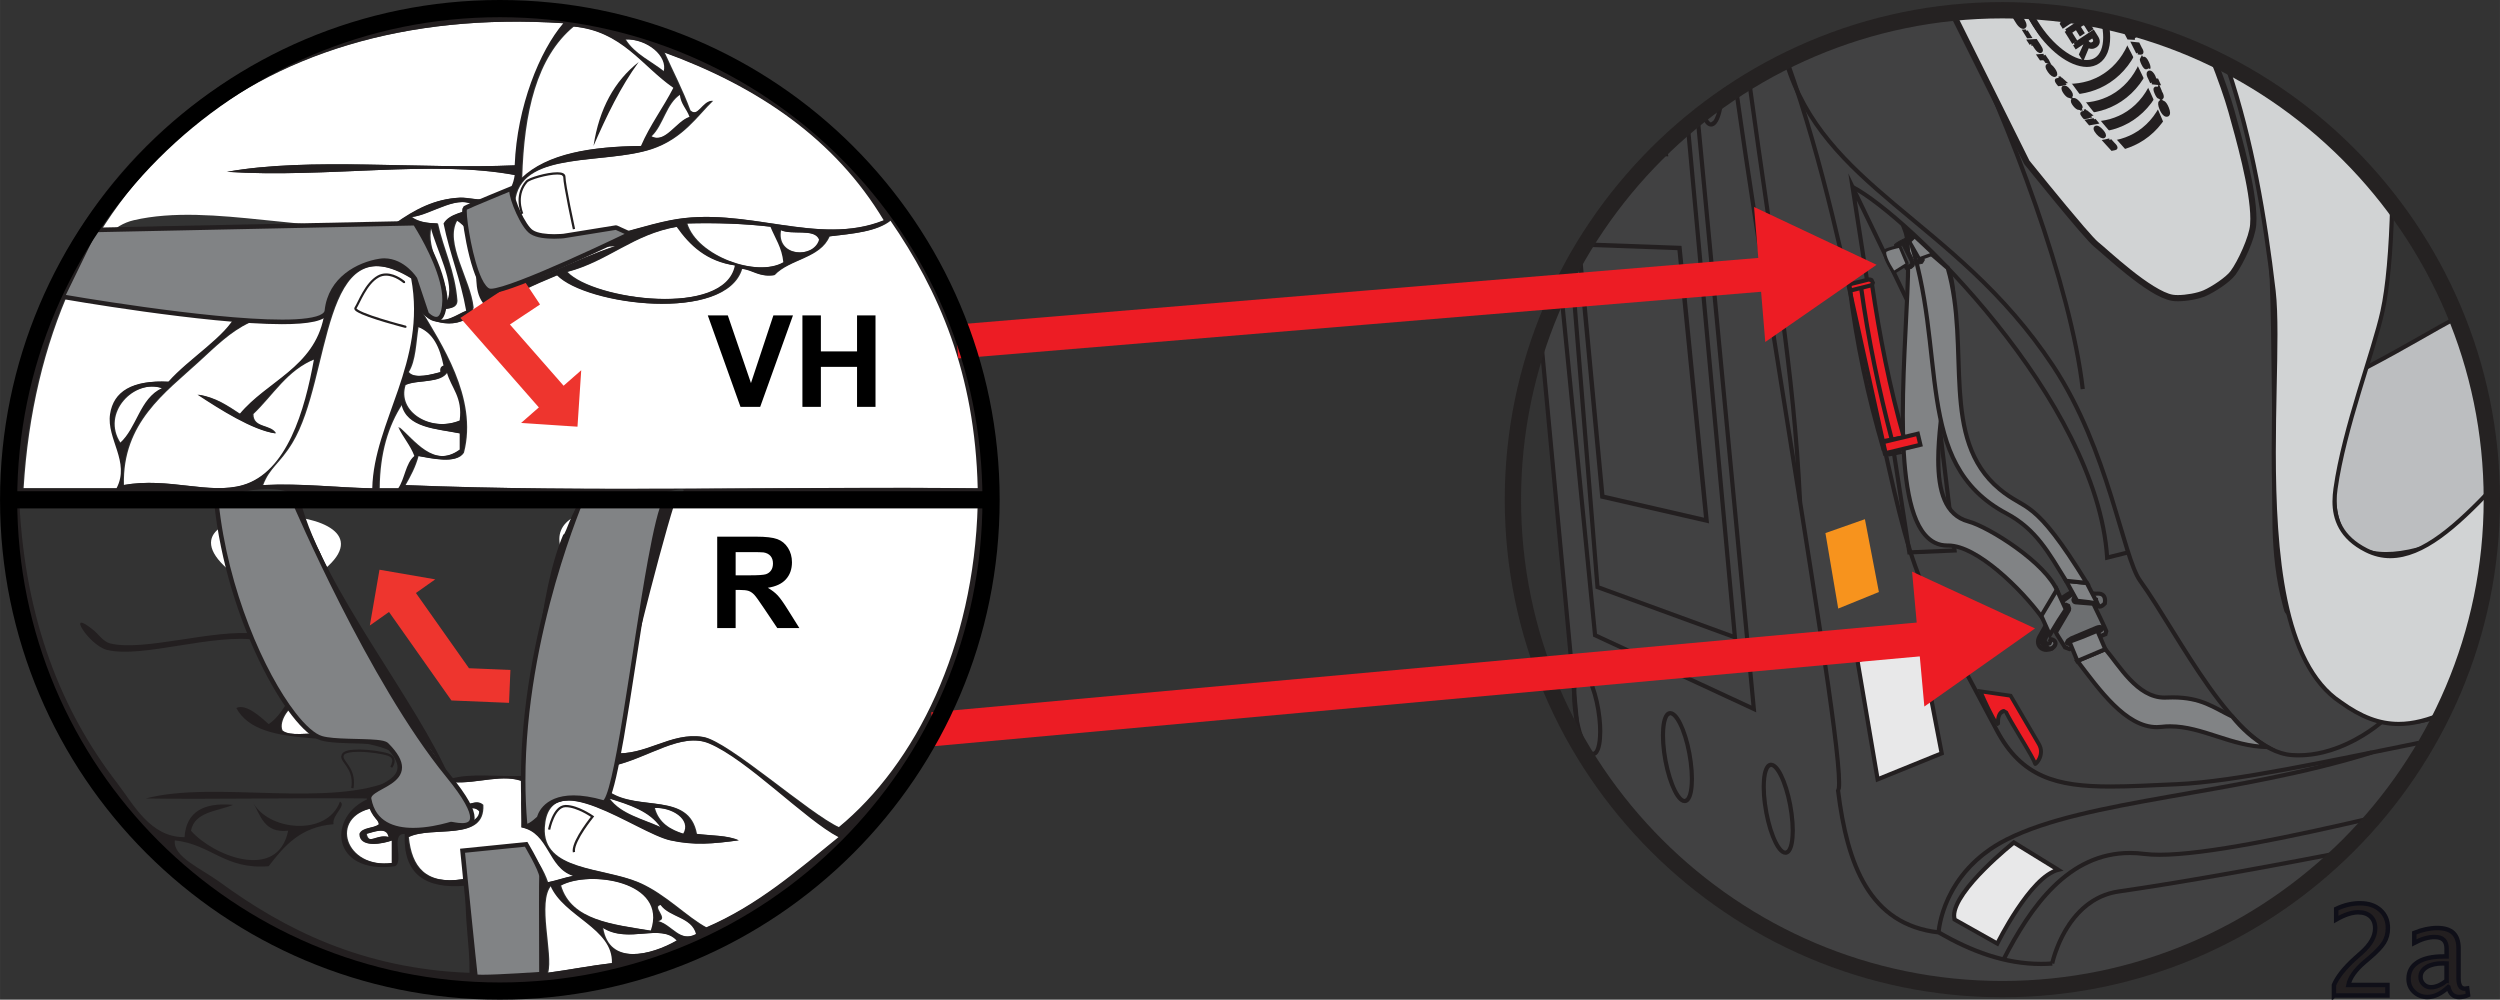 <?xml version="1.0" encoding="UTF-8"?>
<!DOCTYPE svg PUBLIC "-//W3C//DTD SVG 1.1//EN" "http://www.w3.org/Graphics/SVG/1.1/DTD/svg11.dtd">
<!-- Creator: CorelDRAW 2017 -->
<svg xmlns="http://www.w3.org/2000/svg" xml:space="preserve" width="51.942mm" height="20.77mm" version="1.1" style="shape-rendering:geometricPrecision; text-rendering:geometricPrecision; image-rendering:optimizeQuality; fill-rule:evenodd; clip-rule:evenodd"
viewBox="0 0 1031.55 412.49"
 xmlns:xlink="http://www.w3.org/1999/xlink">
 <rect x="0" y="0" width="1031.55" height="412.49" fill="#333333" stroke="none"/>
 <defs>
  <style type="text/css">
   <![CDATA[
    .str2 {stroke:#0F0F18;stroke-width:1.84;stroke-miterlimit:4}
    .str1 {stroke:#231F20;stroke-width:1.51;stroke-miterlimit:10}
    .str0 {stroke:#231F20;stroke-width:1.51;stroke-miterlimit:4}
    .fil16 {fill:none;fill-rule:nonzero}
    .fil1 {fill:#231F20}
    .fil9 {fill:#6D6F71}
    .fil2 {fill:#818385}
    .fil10 {fill:#A7A9AC}
    .fil15 {fill:#E8E8E9}
    .fil0 {fill:white}
    .fil5 {fill:black;fill-rule:nonzero}
    .fil3 {fill:#231F20;fill-rule:nonzero}
    .fil17 {fill:#252222;fill-rule:nonzero}
    .fil6 {fill:#414142;fill-rule:nonzero}
    .fil11 {fill:#818385;fill-rule:nonzero}
    .fil7 {fill:#BCBEC0;fill-rule:nonzero}
    .fil8 {fill:#D1D3D4;fill-rule:nonzero}
    .fil13 {fill:#E8E8E9;fill-rule:nonzero}
    .fil12 {fill:#ED1C24;fill-rule:nonzero}
    .fil4 {fill:#EE352E;fill-rule:nonzero}
    .fil14 {fill:#F7931D;fill-rule:nonzero}
   ]]>
  </style>
 </defs>
 <g id="Слой_x0020_1">
  <path class="fil0" d="M196.77 401.37c8.46,0 16.91,0 25.37,0 -1.53,-16.27 4.11,-39.64 -5.35,-47.98 -7.58,0 -15.16,0 -22.68,0 1.16,15.72 2.24,31.5 2.66,47.98z"/>
  <path class="fil0" d="M226.18 401.37c9,-1.21 17.51,-2.91 26.69,-4 0.52,-14.38 -19.93,-19.1 -25.36,-31.97 -5.87,6.79 0.85,28.13 -1.32,35.97z"/>
  <path class="fil0" d="M279.58 388.05c-6.87,-7.33 -20.11,1.62 -30.71,-5.34 2.42,16.04 20.18,11.38 30.71,5.34z"/>
  <path class="fil0" d="M287.6 385.39c-1.83,-7.05 -10.98,-6.82 -14.68,-12.01 -4.45,0.45 3.53,5.82 -1.36,6.68 5.9,1.46 8.95,9.07 16.04,5.33z"/>
  <path class="fil0" d="M268.89 384.05c7.24,-20.53 -25.48,-25.11 -37.36,-18.65 4.24,14.38 21.33,16 37.36,18.65z"/>
  <path class="fil0" d="M346.39 345.41c-13.79,-7.17 -37.71,-32.1 -53.44,-38.65 -11.72,-4.9 -25.5,6.16 -40.09,9.32 0.97,4.93 -2.28,5.71 -1.32,10.66 12.26,8.13 32.82,-0.01 36.05,17.32 5.91,0.78 12.81,0.55 17.34,2.68 -10.49,1.42 -18.31,2.16 -28.02,0 -13.81,-3.09 -50.51,-31.8 -52.09,-5.35 -1.11,17.94 24.09,16.46 38.73,22.66 11.03,4.69 20.06,14.43 28.09,18.65 21.45,-9.2 37.83,-23.55 54.75,-37.3z"/>
  <path class="fil0" d="M226.18 364.06c3.72,-0.71 6.93,-1.95 10.64,-2.67 -10.47,-3.31 -9.78,-17.76 -21.34,-19.99 0.15,-6.52 -0.71,-14.05 1.32,-18.65 -8.64,-3.85 -19.47,0.71 -29.4,0 0,3.11 0,6.22 0,9.34 5.61,1.38 9.08,-2.82 12.05,0 0.84,15.45 -20.89,8.47 -30.74,13.32 1.21,12.12 6.84,19.84 22.73,17.32 0,-4.01 0,-8 0,-11.99 8.89,0 17.77,0 26.73,0 3.38,3.71 6.18,8.04 8.01,13.32z"/>
  <path class="fil0" d="M162.02 356.06c0,-3.1 0,-6.21 0,-9.31 -3.78,1.39 -13.3,3.36 -13.35,-2.68 1.12,-2.87 5.88,-2.15 8.02,-4 -0.57,-2.54 -2.85,-3.34 -2.69,-6.67 -18.53,3.63 -11.53,25.33 8.01,22.66z"/>
  <path class="fil0" d="M160.74 345.41c-0.77,-4.56 -6.47,-2.05 -9.4,-1.34 1.01,4.86 4.26,-0.13 9.4,1.34z"/>
  <path class="fil0" d="M282.25 344.07c3.65,-5.9 -4.81,-11.15 -12.01,-10.67 1.58,5.98 6.21,8.91 12.01,10.67z"/>
  <path class="fil0" d="M184.74 336.08c4.19,-23.43 -14.12,-32.89 -24,-45.29 -14.31,-17.84 -22.52,-38.34 -32.1,-62.66 -11.61,0.48 -21.94,-0.3 -32.05,-1.32 7.47,31.17 24.39,52.97 40.09,75.97 26.68,-7.89 40.89,19.48 18.69,26.66 0.91,16.56 18.3,10.85 29.37,6.66z"/>
  <path class="fil0" d="M272.92 341.4c-4.45,-6.68 -12.89,-9.35 -21.38,-11.98 4.63,6.49 13.78,8.46 21.38,11.98z"/>
  <path class="fil0" d="M252.86 310.74c14.07,1.31 24.02,-8.83 37.41,-6.66 10.34,1.7 43.78,31.77 56.11,37.31 31.78,-26.1 55.9,-74.33 57.44,-133.26 -44.8,2.67 -98.62,-3.48 -148.28,0 -10.07,0.71 -7.34,1.16 2.66,1.34l-5.34 101.27z"/>
  <path class="fil0" d="M184.74 338.74c3.06,2.53 13.59,1.17 13.36,-4 -3.26,-3.27 -5.78,0.98 -10.7,0 0.45,2.68 -0.27,4.18 -2.66,4z"/>
  <path class="fil0" d="M132.65 302.76c-1.71,-5.42 -6.5,-7.74 -8.02,-13.34 -5.12,1.16 -9.73,8.27 -8.02,12 3.23,2.56 10.76,0.85 16.04,1.34z"/>
  <path class="fil0" d="M93.9 234.8c3.41,-1.77 -1.96,-5.91 -1.34,-9.32 10.76,-3.59 23.91,1.91 37.41,0 2.67,1.77 2.98,5.91 4.02,9.32 34,-28.59 -74.53,-30.18 -40.08,0z"/>
  <path class="fil0" d="M270.25 234.8c8.88,-0.83 14.41,-3.74 14.67,-10.66 0.64,-15.86 -61.55,-22.62 -53.39,2.66 8.23,-5.94 28.27,-3.43 42.71,-2.66 2.26,1.91 -4.53,6.05 -3.99,10.66z"/>
  <path class="fil0" d="M9.75 201.48c12.92,0 25.8,0 38.73,0 5.75,-10.94 -4.23,-20.36 -2.68,-30.64 1.42,-9.3 9.08,-14.1 24.05,-13.33 8.32,-9.49 23.92,-18.8 28.04,-27.99 -3.28,2.08 -5.1,-5.86 -2.48,-5.34 -17.42,-6.49 -52.02,9.07 -54.94,-13.32 -1.41,-10.71 6.49,-18.08 14.7,-19.99 32.38,-7.53 74.89,6.81 108.17,1.33 8.15,-5.78 16.32,-10.19 26.72,-10.65 5.89,-0.26 20.65,5.51 22.74,-9.32 -34.04,-6.42 -77.96,1.35 -118.92,-1.34 34.05,-6.14 79.77,-0.96 118.92,-2.68 0.91,-24.37 10.35,-47.37 20.02,-58.63 -131.08,-8.65 -215.59,68.57 -223.08,191.89z"/>
  <path class="fil0" d="M154 201.48c0.68,-27.58 22.52,-51.97 16.05,-86.61 -38.09,-23.48 -32.94,40.83 -49.42,67.96 -5.23,8.6 -9.28,10.03 -12.04,17.32 16.43,-0.82 30.11,1.06 45.41,1.33z"/>
  <path class="fil0" d="M156.69 201.48c2.68,0 5.32,0 8,0 2.8,-3.91 3.01,-10.33 6.68,-13.34 -1.7,-4.52 -4.71,-7.69 -6.68,-11.98 6.18,5.06 14.36,17.47 25.38,9.32 0,-2.21 0,-4.44 0,-6.65 -10,-2 -21.8,-2.23 -24.05,-12 -5.77,8.91 -9.23,20.1 -9.33,34.65z"/>
  <path class="fil0" d="M167.38 200.15c76.14,3.11 158.07,0.44 236.44,1.33 -1.1,-47.77 -16.16,-81.6 -36.05,-110.61 -5.88,4.8 -15.85,5.51 -25.42,6.67 -3.79,9.09 -16.46,9.32 -22.68,15.98 -6.24,0.88 -8.59,-2.1 -13.38,-2.66 -6.64,22.47 -64.07,15.09 -76.12,2.66 -9.73,4.09 -19.53,8.09 -26.74,14.66 -13.52,-7.67 0.85,-27.02 -14.66,-37.31 -5.51,9.21 5.54,24.52 6.66,35.98 -1.74,9.35 -17.86,7.79 -21.38,1.33 7.44,12.81 23.37,35.96 17.39,58.63 -2.98,4.82 -13.52,2.21 -18.71,1.32 -1.22,4.59 -3.26,8.31 -5.35,12.01z"/>
  <path class="fil0" d="M51.15 200.15c18.7,-3.38 35.3,4.11 49.43,0 18.24,-5.31 25.61,-30.73 29.39,-51.97 -11.46,4.55 -17.16,14.85 -25.38,22.66 -0.12,5.91 7.43,4.14 9.35,7.99 -9.36,-1.32 -22.95,-9.97 -32.07,-15.98 7.37,1.09 12.24,4.67 17.39,7.99 11.26,-13.62 30.65,-19.18 34.73,-39.98 -28.43,-5.14 -37.65,5.41 -52.12,18.65 -13.47,12.38 -31.47,24.95 -30.72,50.65z"/>
  <path class="fil0" d="M49.83 182.83c7.08,-6.26 8.2,-18.47 17.34,-22.66 -11.85,-4 -25.59,10.36 -17.34,22.66z"/>
  <path class="fil0" d="M190.08 173.49c1.35,-9.73 -3.52,-13.36 -5.34,-19.98 -2.72,4.8 -12.11,3.03 -17.35,5.34 -3.64,11.01 10.46,19.71 22.69,14.64z"/>
  <path class="fil0" d="M168.71 153.51c2.44,3.18 10.49,0.75 13.35,0 -0.19,-1.55 0.29,-2.38 1.37,-2.67 -1.54,-7.37 -4.19,-13.61 -10.7,-15.99 -1.04,6.54 -1.1,14.01 -4.03,18.66z"/>
  <path class="fil0" d="M192.75 128.18c-2.26,-12.83 -6.78,-23.43 -9.32,-35.98 2.41,-4.22 8.7,-4.65 13.34,-6.66 -6.7,-6.34 -18.55,3.15 -26.72,4 2.49,1.97 6.34,2.54 10.68,2.66 2.4,10.96 7.1,19.55 8.04,31.98 -0.18,5.19 -9.25,1.46 -9.39,6.67 4.19,3.19 9.65,-1.26 13.37,-2.67z"/>
  <path class="fil0" d="M184.74 124.18c4.01,-6.3 -4.55,-21.68 -6.66,-30.63 -2.49,9.6 6.12,19.61 6.66,30.63z"/>
  <path class="fil0" d="M303.63 109.54c-11.66,-1.7 -18.56,-8.15 -24.05,-15.98 -18.27,3.09 -28.47,14.21 -45.39,18.64 10.98,11.55 65.26,18.95 69.44,-2.66z"/>
  <path class="fil0" d="M203.44 120.2c19.15,-3.99 33.35,-12.93 50.79,-18.66 -16.16,0.45 -46.91,6.75 -44.08,-18.65 -6.45,1.13 -10.83,4.28 -16.02,6.66 2.79,10.54 7.16,19.49 9.32,30.65z"/>
  <path class="fil0" d="M323.65 108.2c-0.59,-6.07 -3.41,-9.91 -5.3,-14.64 -10.82,-1.25 -22.36,-1.69 -34.73,-1.35 4.08,13.39 28.86,22.43 40.04,15.99z"/>
  <path class="fil0" d="M338.37 98.88c-1.84,-4.84 -11.67,-1.68 -16.04,-4.01 -2.21,11.15 13.81,12 16.04,4.01z"/>
  <path class="fil0" d="M365.1 90.88c-20.04,-33.36 -51.71,-55.07 -90.86,-69.3 3.59,7.98 7.57,15.56 10.68,23.98 3.52,3.12 5.09,-3.8 9.39,-3.99 -6.18,5.87 -12.36,15.72 -25.42,19.99 -19.29,6.32 -52.39,0.76 -56.07,20 -1.47,7.48 2.75,13.56 8.01,17.33 15.23,5.81 37.25,-4.26 56.09,-8.01 30.93,-6.17 60.57,11.11 88.18,0z"/>
  <path class="fil1" d="M263.56 25.57c-9.99,7.81 -16.34,19.23 -18.66,34.64 5.39,-12.35 11.16,-24.36 18.66,-34.64z"/>
  <path class="fil0" d="M268.89 56.24c5.99,3.24 10.56,-6.33 16.03,-8.01 -1.1,-3.32 -3.66,-5.23 -3.99,-9.33 -6.04,3.76 -7.01,12.56 -12.04,17.34z"/>
  <path class="fil0" d="M244.89 60.22c2.33,-15.41 8.68,-26.83 18.66,-34.64 -7.51,10.28 -13.28,22.29 -18.66,34.64zm-8.07 -49.29c-15.36,12.67 -20.59,35.39 -21.34,62.63 10.63,-10.25 28.73,-13.09 49.43,-13.34 3.77,-8.67 9.14,-15.75 13.36,-23.99 -13.17,-9.09 -21.09,-23.39 -41.45,-25.31z"/>
  <path class="fil0" d="M274.24 29.58c1.82,-6.32 -6.78,-13.65 -16.04,-13.34 3.74,6.09 10.62,8.98 16.04,13.34z"/>
  <g>
   <path class="fil1" d="M257.77 16.24c9.27,-0.31 17.88,7.02 16.04,13.34 -5.41,-4.36 -12.31,-7.25 -16.04,-13.34zm22.73 22.66c0.34,4.11 2.88,6.01 3.99,9.33 -5.49,1.68 -10.06,11.25 -16.02,8.01 5.03,-4.79 5.99,-13.59 12.03,-17.34zm-2.66 -2.67c-4.22,8.23 -9.63,15.32 -13.37,23.99 -20.68,0.25 -38.77,3.09 -49.42,13.34 0.74,-27.24 5.99,-49.97 21.36,-62.63 20.35,1.91 28.26,16.21 41.43,25.31zm-1.37 54.65c-18.83,3.75 -40.85,13.82 -56.05,8.01 -5.27,-3.77 -9.51,-9.86 -8.07,-17.33 3.74,-19.24 36.82,-13.68 56.13,-20 13.08,-4.27 19.22,-14.12 25.35,-19.99 -4.27,0.19 -5.81,7.11 -9.32,3.99 -3.13,-8.42 -7.08,-16 -10.68,-23.98 39.14,14.23 70.81,35.94 90.8,69.3 -27.58,11.11 -57.19,-6.17 -88.14,0zm45.45 4c4.34,2.33 14.19,-0.83 16.03,4.01 -2.24,7.99 -18.23,7.14 -16.03,-4.01zm-38.74 -2.67c12.34,-0.34 23.93,0.1 34.71,1.35 1.91,4.73 4.75,8.58 5.32,14.64 -11.16,6.44 -35.93,-2.6 -40.03,-15.99zm-89.49 -2.66c5.19,-2.38 9.59,-5.53 16.04,-6.66 -2.87,25.4 27.93,19.1 44.08,18.65 -17.44,5.73 -31.64,14.67 -50.81,18.66 -2.14,-11.16 -6.51,-20.11 -9.31,-30.65zm40.05 22.65c16.94,-4.43 27.15,-15.55 45.42,-18.64 5.49,7.83 12.4,14.29 24.06,15.98 -4.18,21.61 -58.5,14.21 -69.48,2.66zm-56.08 -18.64c2.11,8.95 10.62,24.33 6.67,30.63 -0.55,-11.02 -9.18,-21.03 -6.67,-30.63zm-154.32 28.51c1.37,-9.3 12.3,-16.84 15.86,-27.18 85.68,-5.64 89.9,6.66 133.12,-1.32 1.57,9.7 12.01,24.21 6.66,31.97 -9.7,-3.18 -4.41,-11.13 -12.01,-15.99 -14.23,-9.12 -29.86,1.92 -32.06,18.65 -18.43,-4 -100.81,-3.96 -111.57,-6.12zm155.64 8.79c0.13,-5.21 9.23,-1.49 9.36,-6.67 -0.92,-12.42 -5.63,-21.01 -8.01,-31.98 -4.34,-0.12 -8.24,-0.69 -10.69,-2.66 8.18,-0.85 20,-10.34 26.73,-4 -4.66,2.02 -10.93,2.44 -13.36,6.66 2.55,12.55 7.08,23.14 9.33,35.98 -3.73,1.42 -9.16,5.86 -13.36,2.67zm-6.66 4c6.48,2.38 9.15,8.62 10.68,15.99 -1.06,0.29 -1.53,1.12 -1.35,2.67 -2.88,0.75 -10.91,3.18 -13.35,0 2.91,-4.65 3.01,-12.12 4.02,-18.66zm-5.35 24c5.27,-2.31 14.61,-0.54 17.36,-5.34 1.82,6.62 6.63,10.25 5.33,19.98 -12.24,5.07 -26.34,-3.64 -22.69,-14.64zm-100.19 1.32c-9.15,4.19 -10.29,16.4 -17.35,22.66 -8.25,-12.3 5.49,-26.66 17.35,-22.66zm14.67 -10.67c14.47,-13.24 23.65,-23.78 52.14,-18.65 -4.09,20.81 -23.47,26.36 -34.74,39.98 -5.16,-3.32 -10.02,-6.9 -17.4,-7.99 9.12,6.01 22.71,14.66 32.07,15.98 -1.95,-3.85 -9.47,-2.08 -9.35,-7.99 8.2,-7.8 13.87,-18.1 25.38,-22.66 -3.79,21.24 -11.16,46.66 -29.4,51.97 -14.15,4.11 -30.72,-3.38 -49.42,0 -0.76,-25.69 17.21,-38.27 30.71,-50.65zm90.87 38.64c5.18,0.88 15.74,3.5 18.7,-1.32 6.04,-22.68 -9.94,-45.83 -17.38,-58.63 3.5,6.45 19.63,8.02 21.36,-1.33 -1.11,-11.46 -12.13,-26.76 -6.66,-35.98 15.55,10.29 1.17,29.64 14.67,37.31 7.22,-6.56 17.03,-10.57 26.74,-14.66 12.02,12.43 69.49,19.81 76.14,-2.66 4.78,0.56 7.14,3.54 13.36,2.66 6.23,-6.66 18.91,-6.89 22.71,-15.98 9.53,-1.16 19.5,-1.87 25.35,-6.67 19.93,29.01 35,62.83 36.11,110.61 -78.37,-0.89 -160.29,1.78 -236.45,-1.33 2.1,-3.7 4.14,-7.42 5.35,-12.01zm-6.7 -21.31c2.24,9.77 14.05,10 24.05,12 0,2.21 0,4.44 0,6.65 -11.08,8.15 -19.25,-4.26 -25.37,-9.32 1.95,4.29 4.98,7.46 6.67,11.98 -3.66,3.01 -3.92,9.43 -6.67,13.34 -2.68,0 -5.33,0 -8.02,0 0.13,-14.55 3.58,-25.75 9.35,-34.65zm-57.44 33.32c2.78,-7.29 6.79,-8.72 12.04,-17.32 16.49,-27.13 11.36,-91.44 49.42,-67.96 6.46,34.64 -15.41,59.03 -16.04,86.61 -15.3,-0.27 -28.99,-2.15 -45.42,-1.33zm-68.7 -102.07c-7.2,3.45 -13.61,15.96 -5.08,17.17 -26.26,-5.32 63.26,14.18 63.1,14.27 -4.14,9.19 -19.74,18.5 -28.05,27.99 -15.02,-0.77 -22.64,4.03 -24.04,13.33 -1.55,10.28 8.42,19.7 2.66,30.64 -12.92,0 -25.8,0 -38.72,0 7.48,-123.32 91.96,-200.54 223.08,-191.89 -9.66,11.26 -19.11,34.26 -20.06,58.63 -39.15,1.72 -84.88,-3.47 -118.85,2.68 40.95,2.69 84.88,-5.08 118.85,1.34 -2.05,14.83 -16.82,9.06 -22.7,9.32 -10.38,0.47 -18.58,4.88 -26.72,10.65l-123.47 5.87zm76.74 203.35c-1.73,-3.73 2.88,-10.84 8.01,-12 1.5,5.6 6.31,7.92 8.02,13.34 -5.28,-0.49 -12.81,1.22 -16.02,-1.34zm127.48 -93.03c11.26,-0.12 21.62,-2.16 30.37,0.2 -10.94,28.5 -24.65,85.5 -25.61,120.82 -13.61,-8.31 -20.25,4.08 -30.75,6.66 4.2,-39.8 7.87,-101.28 25.99,-127.68zm-56.71 126.34c4.9,0.98 7.42,-3.27 10.7,0 0.22,5.17 -10.3,6.53 -13.36,4 2.39,0.18 3.15,-1.32 2.66,-4zm158.98 6.66c-12.32,-5.54 -45.79,-35.62 -56.12,-37.31 -13.38,-2.17 -23.35,7.97 -37.38,6.66 4.76,-24.09 18.83,-80.76 25.75,-102.71 3.92,-7.18 11.94,-8.84 -20.01,-0.98 -10.02,-0.22 -13.14,1.79 -3.09,1.08 49.67,-3.48 103.44,2.67 148.3,0 -1.53,58.94 -25.7,107.17 -57.45,133.26zm-94.83 -11.98c8.48,2.63 16.93,5.3 21.39,11.98 -7.6,-3.52 -16.77,-5.49 -21.39,-11.98zm-96.2 0c22.22,-7.18 8.01,-34.55 -18.68,-26.66 -15.72,-23 -35.6,-53.33 -44.12,-94.6 10.11,1.01 16.16,-1.54 27.73,-2.02 9.56,24.3 26.17,66.79 40.41,84.63 9.93,12.4 28.22,21.86 24.05,45.29 -11.11,4.19 -28.46,9.9 -29.4,-6.66zm114.9 3.98c7.2,-0.48 15.65,4.77 12.01,10.67 -5.8,-1.76 -10.43,-4.69 -12.01,-10.67zm-118.91 10.67c2.95,-0.71 8.64,-3.22 9.35,1.34 -5.09,-1.46 -8.34,3.53 -9.35,-1.34zm2.67 -10.67c-0.22,3.33 2.12,4.13 2.68,6.67 -2.18,1.85 -6.87,1.13 -8.01,4 0.04,6.03 9.58,4.07 13.35,2.68 0,3.1 0,6.21 0,9.31 -19.56,2.68 -26.52,-19.03 -8.01,-22.66zm64.11 17.34c-8.9,0 -17.79,0 -26.69,0 0,3.99 0,7.98 0,11.99 -15.9,2.52 -21.52,-5.2 -22.72,-17.32 9.84,-4.85 31.59,2.14 30.74,-13.32 -3,-2.82 -6.46,1.38 -12.05,0 0,-3.12 0,-6.23 0,-9.34 9.94,0.71 20.7,-3.85 29.39,0 -2.05,4.6 -1.16,12.13 -1.32,18.65 11.58,2.23 10.87,16.68 21.36,19.99 -3.73,0.71 -6.94,1.95 -10.71,2.67 -1.82,-5.27 -4.57,-9.61 -8.01,-13.32zm73.51 31.97c-8.01,-4.22 -17.04,-13.96 -28.09,-18.65 -14.61,-6.2 -39.82,-4.71 -38.73,-22.66 1.59,-26.46 38.3,2.26 52.09,5.35 9.73,2.16 17.54,1.42 28.1,0 -4.58,-2.12 -11.5,-1.9 -17.41,-2.68 -3.22,-17.33 -23.76,-9.19 -36.04,-17.32 -0.96,-4.95 2.27,-5.73 1.33,-10.66 14.58,-3.17 28.35,-14.22 40.06,-9.32 15.72,6.55 39.67,31.47 53.44,38.65 -16.95,13.75 -33.29,28.1 -54.75,37.3zm-60.14 -17.31c11.9,-6.46 44.6,-1.88 37.41,18.65 -16.04,-2.65 -33.11,-4.27 -37.41,-18.65zm40.08 14.66c4.86,-0.85 -3.09,-6.22 1.37,-6.68 3.69,5.19 12.83,4.96 14.65,12.01 -7.07,3.74 -10.14,-3.87 -16.02,-5.33zm-22.69 2.66c10.61,6.96 23.85,-2 30.71,5.34 -10.52,6.04 -28.28,10.71 -30.71,-5.34zm-21.38 -17.31c5.46,12.87 25.9,17.59 25.39,31.97 -9.18,1.09 -17.69,2.79 -26.75,4 2.24,-7.84 -4.49,-29.18 1.36,-35.97zm-33.38 -12.01c7.58,0 15.11,0 22.68,0 9.46,8.34 3.83,31.71 5.35,47.98 -8.46,0 -16.92,0 -25.37,0 -0.39,-16.48 -1.51,-32.26 -2.67,-47.98zm-102.86 10.67c-7.77,-5.67 -19.67,-10.61 -18.7,-17.31 14.89,1.56 20.7,12.18 38.72,10.65 6.33,-8.33 13.1,-16.23 26.74,-17.33 -0.68,-3.87 5.52,-7.66 2.65,-9.32 -5.31,14.61 -30.01,12.04 -36.05,0 3.29,5.58 4.65,13.13 14.69,12 -4.28,21.08 -30.99,10.4 -40.1,0 1.51,-7.86 10.78,-7.95 17.39,-10.66 -12.23,-1.11 -19.37,2.9 -20.05,13.32 -14.23,0.12 -21.15,-13.72 -28.05,-22.66 -22.83,-29.69 -37.54,-66.77 -40.06,-114.61 77.05,0.89 158.83,-4.22 233.6,-1.08 -4.48,-1.46 -8.29,14.38 -9.18,13.44 -10.28,23.93 -12.68,68.72 -16.04,99.59 -10.14,0.55 -22.68,-1.31 -30.7,1.34 -13.31,-31.65 -52.36,-78.79 -61.64,-114.37 -6.43,-10.73 -35.13,-2.52 -34.72,1.12 1.05,10 2.82,21.19 6.84,29.29 4.22,8.45 4.8,15.92 9.34,24 -17.19,-2.06 -46.28,7.47 -60.11,4 -2.83,-0.73 -4.96,-3.95 -6.66,-5.34 -12.17,-9.96 -2.1,6.15 5.35,8.01 14.67,3.64 43.96,-7.06 62.77,-3.99 4.67,7.32 9.75,14.24 13.36,22.65 -2.61,4.53 -5.16,9.08 -9.37,11.98 -3.28,-2.97 -9.4,-8.6 -13.36,-6.66 9.71,18.3 47.63,8.47 65.45,18.65 0,3.57 3.61,3.98 0,10.68 -26.47,12.32 -74.48,0.43 -102.82,8 25.85,0.44 61.95,-0.34 92.18,0 -17.42,7.04 -16,31.53 10.64,27.97 3.92,-1.87 -2.1,-13.67 4.03,-13.33 -0.73,16.31 8.18,22.93 25.37,21.33 -0.99,13.42 1.51,23.38 1.36,35.97 -44.3,-1.65 -76.55,-18.08 -102.86,-37.31zm110.87 43.98c61.6,1.5 111.06,-24.14 144.26,-55.96 32.14,-30.82 60.44,-75.83 64.11,-134.61 4,-64.08 -20.44,-114.22 -52.08,-147.91 -31.79,-33.8 -73.08,-63.26 -130.92,-67.97 -124.15,-10.12 -234.66,81.77 -224.43,222.55 4.77,65.35 40.47,116.19 86.83,147.92 28.69,19.6 65.44,34.83 112.24,35.98z"/>
  </g>
  <path class="fil2" d="M39.18 94.88l132.06 -2.79c0,0 12.61,19.28 12.2,32.1 -0.43,12.84 -7.36,5.35 -7.36,5.35l-4.83 -14.44c0,0 -5.7,-8.81 -14.55,-7.41 -8.83,1.4 -20.44,7.42 -21.8,20.5 -1.37,13.1 -109.12,-5.78 -109.12,-5.78l13.41 -27.53z"/>
  <path class="fil3" d="M39.18 94.88l0.02 0.94 132.06 -2.78 -0.02 -0.95 -0.78 0.52c0,0 0.75,1.14 1.88,3.08 3.42,5.79 10.21,18.69 10.17,27.89l-0.01 0.58c-0.09,2.88 -0.55,4.64 -1.06,5.56 -0.54,0.91 -0.93,1.01 -1.44,1.04 -0.6,0.02 -1.47,-0.41 -2.14,-0.9l-0.81 -0.67 -0.29 -0.29 -0.69 0.64 0.89 -0.3 -4.87 -14.55 -0.06 -0.1c-0.07,-0.06 -5.02,-7.92 -13.43,-8 -0.67,0 -1.35,0.06 -2.06,0.17 -9.06,1.42 -21.14,7.65 -22.59,21.33 -0.05,0.48 -0.33,0.94 -1.1,1.45 -2.31,1.56 -8.5,2.36 -16.53,2.33 -15.48,0 -38.11,-2.59 -56.83,-5.19 -9.36,-1.29 -17.75,-2.6 -23.81,-3.57 -6.05,-0.97 -9.74,-1.62 -9.75,-1.62l-0.16 0.93 0.85 0.41 13.41 -27.53 -0.85 -0.42 0.02 0.94 -0.02 -0.94 -0.85 -0.41 -13.96 28.66 1.23 0.21c0.03,0.01 59.39,10.41 90.71,10.42 5.44,0 10.04,-0.31 13.41,-1.07 1.69,-0.39 3.08,-0.88 4.14,-1.56 1.05,-0.67 1.83,-1.64 1.96,-2.84 1.27,-12.49 12.4,-18.29 21.01,-19.67l1.77 -0.14c3.55,0 6.52,1.75 8.61,3.55 1.04,0.9 1.86,1.81 2.42,2.48 0.55,0.68 0.82,1.1 0.82,1.1l0.79 -0.51 -0.89 0.29 4.89 14.64 0.14 0.15c0.09,0.03 2.03,2.38 4.62,2.47 1.14,0.03 2.37,-0.66 3.08,-2.02 0.74,-1.36 1.18,-3.36 1.29,-6.4l0.01 -0.65c-0.06,-13.32 -12.34,-31.91 -12.37,-32l-0.28 -0.43 -133.16 2.8 -0.25 0.52 0.85 0.41z"/>
  <polygon class="fil4" points="234,160.81 210.4,133.9 222.82,125.63 215.29,114.32 189.95,131.18 223.79,169.77 "/>
  <polygon class="fil4" points="214.99,174.54 239.82,152.78 238.28,176.06 "/>
  <path class="fil5" d="M305.54 167.87l-13.49 -37.72 8.26 0 9.55 27.92 9.25 -27.92 8.08 0 -13.52 37.72 -8.13 0zm25.55 0l0 -37.72 7.62 0 0 14.85 14.92 0 0 -14.85 7.62 0 0 37.72 -7.62 0 0 -16.49 -14.92 0 0 16.49 -7.62 0z"/>
  <path class="fil5" d="M295.93 259.16l0 -37.72 16.04 0c4.02,0 6.95,0.34 8.78,1.02 1.82,0.67 3.29,1.88 4.39,3.61 1.09,1.73 1.64,3.72 1.64,5.95 0,2.82 -0.84,5.17 -2.5,7.01 -1.66,1.84 -4.15,3 -7.47,3.5 1.64,0.96 3,2 4.08,3.15 1.07,1.15 2.52,3.2 4.33,6.12l4.62 7.37 -9.11 0 -5.51 -8.2c-1.96,-2.94 -3.29,-4.8 -4,-5.56 -0.73,-0.76 -1.49,-1.28 -2.3,-1.57 -0.81,-0.28 -2.08,-0.42 -3.82,-0.42l-1.56 0 0 15.75 -7.62 0zm7.62 -21.77l5.63 0c3.66,0 5.95,-0.15 6.86,-0.46 0.91,-0.31 1.61,-0.84 2.14,-1.6 0.51,-0.76 0.76,-1.7 0.76,-2.84 0,-1.27 -0.34,-2.29 -1.02,-3.08 -0.67,-0.78 -1.63,-1.27 -2.87,-1.47 -0.61,-0.09 -2.46,-0.13 -5.56,-0.13l-5.95 0 0 9.58z"/>
  <path class="fil6" d="M923.13 29.93c15.6,37.98 14.49,83.75 15.44,155.87 0.4,31.39 -3.58,55.09 15.13,92.17 16.5,21.39 36.15,23.55 54.23,17.04 -32.81,67.35 -101.99,113.95 -181.71,113.95l0 0c-6.32,0 -12.57,-0.31 -18.75,-0.88 -0.88,-0.64 -1.79,-1.3 -2.73,-2.01 -1.73,0.43 -3.54,0.8 -5.39,1.09 -19.61,-2.63 -38.34,-8.08 -55.77,-15.94 -19.29,-13.61 -36.12,-23.39 -49.94,-32.08 -16.59,-14.48 -30.8,-31.62 -41.97,-50.74 -0.06,-0.47 -0.11,-0.93 -0.15,-1.41l-15.69 -167.3c27.83,-78.3 102.74,-134.63 190.38,-134.63 35.08,0 68.12,9.03 96.92,24.87z"/>
  <path class="fil3" d="M921.92 29.26c15.94,37.92 14.83,83.77 15.78,156.54 0.02,1.71 0.03,3.39 0.03,5.06 0,6.56 -0.13,12.82 -0.13,19.01 -0.01,21.07 1.58,41.25 15.32,68.48l0.04 0.07 0.05 0.06c11.42,14.83 24.51,20.63 37.52,20.63 5.68,-0.01 11.34,-1.1 16.84,-2.99 0.37,-0.74 0.74,-1.48 1.1,-2.23 -5.88,2.21 -11.92,3.5 -17.94,3.49 -12.49,-0.01 -24.96,-5.46 -36.15,-19.95l-0.68 0.52 0.77 -0.39c-13.61,-26.98 -15.13,-46.7 -15.13,-67.7 0,-6.16 0.13,-12.43 0.13,-19.01 0,-1.67 -0.01,-3.36 -0.03,-5.08 -0.96,-71.47 0.17,-117.15 -15.1,-155.18 -0.8,-0.45 -1.6,-0.9 -2.41,-1.34zm-112.77 378.96c-1.25,-0.88 -2.55,-1.83 -3.91,-2.85l-0.32 -0.24 -0.4 0.1c-2.63,0.66 -5.43,1.16 -8.32,1.48 2,0.3 4.01,0.56 6.03,0.8 0.92,-0.19 1.82,-0.39 2.7,-0.61l-0.21 -0.84 -0.52 0.69 1.57 1.16c1.12,0.11 2.25,0.21 3.37,0.3zm-61.7 -15.31c-22.87,-16.44 -42.43,-27.43 -57.74,-37.31 2.75,2.53 5.57,4.99 8.46,7.37 11.8,7.31 25.52,15.52 40.88,26.13 2.77,1.33 5.57,2.6 8.4,3.81zm-94.65 -82.62c-0.17,-1.1 -0.31,-2.23 -0.42,-3.39l-15.86 -169.16c-0.47,1.29 -0.93,2.59 -1.37,3.89l15.46 164.93c0.71,1.26 1.45,2.5 2.19,3.74z"/>
  <polygon class="fil3" points="806.5,227.13 806.45,226.27 788.57,227.04 766.15,82.77 795.53,143.72 805.63,227.24 806.5,227.13 806.45,226.27 806.5,227.13 807.35,227.03 797.21,143.23 762.66,71.56 787.11,228.83 807.46,227.96 807.35,227.03 "/>
  <path class="fil3" d="M653.92 101.84l38.22 1.39 10.96 110.38 -41.08 -9.45 -9.39 -100.18c-0.53,0.9 -1.07,1.79 -1.59,2.69l9.28 98.98 44.87 10.31 -11.37 -114.52 -38.77 -1.41 -1.12 1.8z"/>
  <path class="fil3" d="M689.77 294.37l-0.3 0.81c0.99,0.27 2.74,2.66 4.09,6.21 1.39,3.54 2.58,8.22 3.22,13.14 0.33,2.51 0.48,4.83 0.48,6.88 0,2.7 -0.28,4.92 -0.75,6.37 -0.23,0.73 -0.51,1.25 -0.77,1.54l-0.61 0.36 -0.31 -0.06c-0.97,-0.27 -2.72,-2.66 -4.07,-6.21 -1.39,-3.55 -2.59,-8.23 -3.24,-13.14 -0.32,-2.49 -0.47,-4.8 -0.47,-6.83 0,-2.72 0.27,-4.95 0.75,-6.41 0.23,-0.73 0.51,-1.26 0.77,-1.55l0.62 -0.36 0.29 0.06 -0.03 -0.01 0.03 0.01 0.3 -0.81 0.3 -0.8 -0.9 -0.18c-0.76,0 -1.45,0.4 -1.92,0.95 -1.39,1.68 -1.91,4.83 -1.94,9.09 0,2.12 0.15,4.5 0.48,7.06 0.67,5.04 1.89,9.84 3.35,13.55 1.5,3.7 3.03,6.36 5.08,7.2l0.9 0.17c0.76,0.01 1.44,-0.39 1.91,-0.95 1.39,-1.67 1.91,-4.81 1.94,-9.04 0,-2.13 -0.16,-4.53 -0.5,-7.1 -0.65,-5.04 -1.86,-9.84 -3.32,-13.55 -1.49,-3.71 -3.03,-6.37 -5.09,-7.21l-0.06 -0.02 0.07 0.03 -0.3 0.8z"/>
  <path class="fil7" d="M1013.4 131.27c-9.12,4.64 -18.42,10.65 -37.55,20.69 0,0 -40.24,90.88 21.91,74.76 11.29,-2.93 21.31,-6.45 30.2,-10.35 0.14,-3.11 0.23,-6.24 0.23,-9.38 0,-26.76 -5.26,-52.32 -14.79,-75.72z"/>
  <path class="fil3" d="M1013.07 130.47c-9.19,4.67 -18.5,10.69 -37.63,20.73l-0.27 0.14 -0.12 0.27c-0.02,0.06 -12.86,28.99 -12.89,51.61 0.01,7.1 1.27,13.63 4.74,18.48 3.48,4.84 9.2,7.82 17.61,7.81 3.87,0 8.32,-0.62 13.45,-1.95 11.18,-2.9 21.11,-6.38 29.95,-10.22 0.03,-0.64 0.05,-1.27 0.07,-1.91 -8.94,3.95 -19.05,7.51 -30.46,10.47 -5.01,1.3 -9.32,1.89 -13.01,1.88 -8.03,-0.01 -13.05,-2.73 -16.21,-7.09 -3.16,-4.38 -4.42,-10.56 -4.41,-17.47 -0.01,-11 3.17,-23.76 6.36,-33.73 1.59,-4.99 3.19,-9.29 4.39,-12.34 1.19,-3.05 1.98,-4.83 1.98,-4.83l-0.78 -0.35 0.4 0.76c19.14,-10.05 28.43,-16.04 37.48,-20.66l-0.66 -1.6z"/>
  <path class="fil3" d="M827.3 396.62c11.45,-22.35 26.77,-43.84 51.62,-43.8 1.91,0 3.87,0.13 5.9,0.39 1.84,0.24 3.94,0.35 6.27,0.35 18.66,-0.01 53,-7.09 88.47,-15.37 0.63,-0.73 1.26,-1.47 1.87,-2.21 -36.25,8.51 -71.56,15.87 -90.34,15.86 -2.28,0 -4.31,-0.11 -6.05,-0.33 -2.1,-0.27 -4.14,-0.41 -6.12,-0.41 -26.01,0.03 -41.67,22.34 -53.15,44.74l1.54 0.79z"/>
  <path class="fil6" d="M982.92 297.71c0,0 -16.98,15.36 -37.27,13.86 -23.95,-1.78 -46.42,-49.46 -62.63,-71.99 -7.01,-9.73 -12.95,-53.88 -35.84,-88.54 -39.57,-59.89 -94.06,-72.62 -110.05,-125.19 0.73,-0.36 1.46,-0.72 2.19,-1.08l243.61 272.93z"/>
  <path class="fil3" d="M982.34 297.07c-0.01,0 -0.93,0.84 -2.65,2.13 -5.16,3.87 -17.29,11.62 -31.23,11.6 -0.91,0 -1.83,-0.04 -2.75,-0.1 -11.41,-0.78 -22.99,-12.92 -33.57,-27.85 -10.6,-14.91 -20.26,-32.45 -28.42,-43.78 -3.31,-4.53 -6.64,-18.09 -11.84,-34.67 -5.23,-16.62 -12.46,-36.39 -23.98,-53.84 -20.5,-31.02 -44.98,-49.44 -65.97,-67.15 -19.76,-16.68 -36.37,-32.67 -44.02,-57.95l-1.56 0.78c7.83,25.61 24.76,41.86 44.47,58.49 21.05,17.76 45.32,36.03 65.65,66.79 11.37,17.22 18.56,36.85 23.77,53.4 5.24,16.58 8.39,29.95 12.08,35.16 8.06,11.19 17.74,28.76 28.41,43.77 10.7,14.99 22.31,27.58 34.86,28.57 0.97,0.08 1.93,0.11 2.88,0.11 19.45,-0.03 34.97,-14.14 35.04,-14.18l-1.16 -1.28z"/>
  <path class="fil3" d="M764.01 77.93c11.07,5.67 36.34,27.69 59.18,56.28 22.87,28.59 43.38,63.83 45.41,95.94l0.06 1.03 9.68 -2.42 -0.42 -1.67 -8.68 2.16 0.21 0.84 0.86 -0.06c-2.11,-32.74 -22.82,-68.15 -45.79,-96.9 -23,-28.75 -48.2,-50.78 -59.74,-56.74l-0.78 1.54z"/>
  <path class="fil8" d="M983.07 128.49c-3.66,16.53 -15.83,48.01 -19.38,73.15 -1.19,8.39 -0.47,18.78 12.7,25.42 16.74,8.44 33.76,-6.47 51.72,-25.31 0.05,1.74 0.07,3.49 0.07,5.25 0,31.26 -7.17,60.89 -19.94,87.35 -16.14,6.85 -27.99,5.86 -42.45,-4.63 -39.71,-26.15 -23.58,-134.7 -27.67,-169.65 -3.66,-31.24 -9,-62.58 -19.04,-92.3 26.68,13.9 49.89,33.58 67.97,57.36 -0.47,18.24 -1.86,33.7 -4,43.36z"/>
  <path class="fil3" d="M983.07 128.49l-0.84 -0.19c-3.62,16.41 -15.82,47.94 -19.39,73.22 -0.24,1.72 -0.41,3.52 -0.41,5.37 -0.04,7.36 2.76,15.52 13.57,20.93 3.41,1.72 6.86,2.51 10.31,2.51 13.91,-0.08 27.59,-12.48 41.82,-27.37l-0.06 -2.41c-14.62,15.37 -28.57,28.14 -41.76,28.05 -3.19,-0.01 -6.35,-0.72 -9.54,-2.33 -10.25,-5.21 -12.58,-12.43 -12.62,-19.39 0,-1.75 0.16,-3.48 0.39,-5.13 3.52,-25 15.68,-56.44 19.37,-73.09l-0.84 -0.18zm25.73 164.69c-7.05,3.09 -13.22,4.69 -19.06,4.68 -7.79,-0.01 -15.11,-2.8 -23.44,-8.82l-0.01 -0.01 -0.01 -0.01c-11.69,-7.68 -18.55,-22.87 -22.43,-41.41 -3.88,-18.53 -4.79,-40.34 -4.79,-61.09 0,-17.86 0.67,-34.94 0.67,-48.5 0,-7.09 -0.18,-13.22 -0.74,-18.03 -3.63,-30.96 -8.91,-62.06 -18.79,-91.62 -0.74,-0.39 -1.47,-0.79 -2.22,-1.17 10.19,29.89 15.6,61.46 19.29,92.99 0.55,4.69 0.74,10.77 0.74,17.83 0,13.51 -0.67,30.6 -0.67,48.5 0,20.8 0.9,42.7 4.82,61.44 3.92,18.73 10.86,34.37 23.16,42.5l0.48 -0.72 -0.5 0.7c8.49,6.17 16.23,9.16 24.45,9.15 5.65,-0.01 11.47,-1.39 17.92,-4.04l1.14 -2.36zm-22.57 -209.14c-0.44,18.67 -1.84,34.51 -4,44.26l0.84 0.19 0.84 0.18c2.12,-9.58 3.49,-24.65 3.99,-42.46 -0.55,-0.73 -1.11,-1.45 -1.67,-2.18z"/>
  <path class="fil3" d="M731.37 315.69l-0.3 0.81c0.98,0.28 2.72,2.68 4.07,6.23 1.39,3.54 2.59,8.23 3.23,13.14 0.33,2.51 0.49,4.84 0.49,6.87 0,2.7 -0.28,4.92 -0.75,6.37 -0.24,0.73 -0.52,1.25 -0.78,1.54l-0.62 0.36 -0.31 -0.06 -0.06 -0.02 0.06 0.02c-0.98,-0.27 -2.72,-2.65 -4.07,-6.21 -1.39,-3.55 -2.59,-8.23 -3.22,-13.15 -0.34,-2.53 -0.5,-4.86 -0.5,-6.91 0,-2.7 0.28,-4.91 0.76,-6.36 0.23,-0.72 0.52,-1.25 0.78,-1.54l0.62 -0.36 0.31 0.06 0.29 -0.81 0.3 -0.81 -0.9 -0.17c-0.76,-0.01 -1.45,0.39 -1.92,0.94 -1.4,1.67 -1.93,4.8 -1.96,9.03 0,2.13 0.16,4.55 0.51,7.14 0.66,5.04 1.87,9.84 3.33,13.55 1.5,3.71 3.03,6.37 5.09,7.2l0.03 0.01 -0.04 -0.01 0.91 0.17c0.76,0.01 1.45,-0.39 1.92,-0.95 1.39,-1.67 1.92,-4.81 1.95,-9.04 0,-2.13 -0.16,-4.53 -0.5,-7.1 -0.66,-5.05 -1.88,-9.84 -3.33,-13.55 -1.5,-3.71 -3.03,-6.37 -5.08,-7.22l-0.3 0.81z"/>
  <path class="fil3" d="M653.07 277.41l-0.32 0.8c0.86,0.26 2.44,2.5 3.61,5.83 1.21,3.32 2.23,7.69 2.73,12.26 0.22,2 0.32,3.86 0.32,5.55 0,2.73 -0.28,4.99 -0.75,6.47 -0.23,0.74 -0.51,1.29 -0.76,1.58l-0.57 0.36 -0.27 -0.06c-0.88,-0.26 -2.46,-2.51 -3.64,-5.83 -1.22,-3.32 -2.24,-7.69 -2.73,-12.25 -0.21,-1.97 -0.31,-3.81 -0.31,-5.48 0,-2.75 0.28,-5.03 0.75,-6.53 0.23,-0.75 0.51,-1.3 0.77,-1.6l0.58 -0.36 0.27 0.06 0.32 -0.8 0.32 -0.81 -0.9 -0.18c-0.77,0 -1.44,0.42 -1.91,0.99 -1.35,1.7 -1.88,4.91 -1.92,9.23 0,1.73 0.11,3.64 0.32,5.67 0.52,4.7 1.55,9.18 2.83,12.66 1.32,3.48 2.69,5.99 4.62,6.84l0.9 0.17c0.76,0.01 1.44,-0.41 1.9,-0.97 1.35,-1.69 1.88,-4.88 1.92,-9.16 0,-1.76 -0.11,-3.69 -0.34,-5.74 -0.52,-4.7 -1.55,-9.18 -2.82,-12.66 -1.32,-3.48 -2.68,-6 -4.6,-6.85l-0.32 0.81z"/>
  <path class="fil3" d="M695.67 53.13l19.21 208.56 -54.9 -20.07 -10.68 -131.85c-0.51,0.92 -1.01,1.85 -1.51,2.78l10.56 130.31 58.5 21.38 -19.57 -212.48 -1.61 1.36z"/>
  <path class="fil3" d="M699.73 49.77l22.94 241.36 -63.7 -29.59 -14.14 -143.17c-0.49,0.99 -0.97,1.99 -1.44,2.99l13.96 141.33 67.32 31.26 -23.32 -245.49 -1.61 1.3z"/>
  <path class="fil3" d="M706.03 51.37l0 0.87c0.97,-0.01 1.73,-0.6 2.31,-1.36 1.42,-1.89 2.35,-5.36 2.65,-9.56 -0.62,0.43 -1.24,0.86 -1.85,1.29 -0.21,1.81 -0.54,3.42 -0.97,4.71 -0.37,1.11 -0.79,1.98 -1.21,2.51l-0.94 0.67 0 0.86zm-3.82 -3.57l0.02 0.06c0.4,1.23 0.88,2.25 1.48,3.03 0.59,0.76 1.36,1.35 2.33,1.35l0 -1.73c-0.37,0.12 -1.46,-0.91 -2.16,-3.19l-0.2 -0.65 -1.46 1.12z"/>
  <path class="fil6" d="M807.02 5.97c22.76,45.97 47.45,112.06 52.36,154.57l-110.43 -140.08c18.18,-7.57 37.69,-12.55 58.06,-14.49z"/>
  <path class="fil3" d="M806.1 6.06c22.76,45.9 47.54,112.19 52.43,154.59l1.72 -0.2c-4.96,-42.62 -29.53,-108.53 -52.3,-154.56 -0.61,0.06 -1.23,0.1 -1.84,0.16z"/>
  <path class="fil6" d="M846.78 397.56c0,0 5.47,-26.55 27.52,-29.73 22.97,-3.3 57.76,-9.41 92.7,-16.28 -4.25,4.14 -8.69,8.1 -13.29,11.87l-106.93 34.14z"/>
  <path class="fil3" d="M847.62 397.73c0.01,-0.01 0.33,-1.6 1.18,-4.1 2.54,-7.53 9.64,-22.69 25.62,-24.95 22.71,-3.26 56.93,-9.26 91.45,-16.02 0.76,-0.73 1.51,-1.46 2.26,-2.2 -35.36,6.97 -70.73,13.19 -93.95,16.52 -11.37,1.64 -18.46,9.32 -22.65,16.47 -4.2,7.17 -5.58,13.88 -5.59,13.93l1.69 0.35z"/>
  <path class="fil3" d="M800.77 384.77c0,-0.01 0.08,-1.47 0.61,-3.95 1.6,-7.46 7.24,-23.63 27.02,-33.64 32.66,-16.56 94.23,-18.24 150.58,-35.88l-0.52 -1.65c-56.08,17.59 -117.51,19.17 -150.85,35.98 -27.17,13.76 -28.56,38.92 -28.56,39.03l1.72 0.1z"/>
  <path class="fil9" d="M856.13 244.32l8.74 0.63c2.84,-0.31 4.06,1.02 3.64,3.99 -1.88,1.98 -3.28,1.96 -3.62,-1.42l-8.44 -0.75 -0.27 -0.04c-0.95,-0.06 -0.73,1.72 0.26,1.8l6.45 0.53c0.99,0.08 0.92,0.08 1.35,0.97 1.32,2.66 4.28,8.81 4.87,10.38l-0.33 1.23 -14.82 6.16 -1.86 -0.7 -3.31 -5.3 -0.45 -0.88 5.38 -9.16c0.53,-2.28 -1.39,-3.01 -2.64,-1.19l-7.28 13.08c-0.76,2.47 2.79,2.88 2.21,0.67l0.44 -0.54c2.31,0.43 2.45,3 -0.7,4.17 -3.29,0.93 -5.88,-1.78 -4.32,-5.02l7.48 -13.29c0.2,-0.31 -0.06,-1.56 0.65,-2.02l3.82 -2.49c0.8,-0.52 1.82,-0.86 2.77,-0.79z"/>
  <path class="fil3" d="M856.13 244.32l-0.06 0.85 8.82 0.65 0.08 -0.01 0.67 -0.04c0.85,0.01 1.32,0.21 1.6,0.49 0.28,0.28 0.48,0.76 0.49,1.61l-0.08 0.95 0.85 0.12 -0.62 -0.6c-0.73,0.81 -1.39,1.11 -1.5,1.07l-0.22 -0.22c-0.16,-0.27 -0.34,-0.87 -0.43,-1.77l-0.07 -0.71 -9.12 -0.81 -0.27 -0.04 -0.03 0 -0.02 -0.01 -0.12 0 -1.11 0.55 -0.3 0.99c0.01,0.79 0.46,1.82 1.66,1.98l6.44 0.53 0.01 0 0.49 0.05 0 -0.03 -0.01 0.02 0.01 0.01 0 -0.03 -0.01 0.02 0.17 -0.31 -0.26 0.24 0.09 0.07 0.17 -0.31 -0.26 0.24 0.03 -0.04 -0.04 0.03 0.01 0.01 0.03 -0.04 -0.04 0.03 0.25 0.52 0 0.01 0.01 0.01c1.31,2.62 4.29,8.83 4.83,10.31l0.8 -0.31 -0.83 -0.22 -0.22 0.81 -14.11 5.86 -1.27 -0.48 -3.14 -5.02 -0.22 -0.43 5.21 -8.86 0.03 -0.13 0.11 -0.94 -0.54 -1.65 -1.49 -0.69c-0.88,0.01 -1.7,0.54 -2.28,1.4l-0.02 0.03 -7.34 13.19 -0.03 0.09 -0.15 0.92c0.01,1.45 1.19,2.31 2.26,2.31l1.27 -0.47 0.6 -1.39 -0.09 -0.67 -0.84 0.22 0.67 0.55 0.43 -0.53 -0.67 -0.55 -0.15 0.85c0.82,0.18 0.98,0.52 0.99,0.82 0.02,0.36 -0.37,1.14 -1.84,1.69l0.3 0.81 -0.23 -0.83 -1.06 0.15c-1.6,-0.03 -2.61,-1.02 -2.64,-2.44l0.38 -1.53 -0.78 -0.38 0.76 0.43 7.47 -13.3 -0.75 -0.42 0.71 0.48 0.23 -0.78 0.08 -0.77 0.09 -0.22 3.83 -2.49c0.6,-0.4 1.4,-0.67 2.07,-0.66l0.15 0 0.07 0.01 -0.06 -0.01 0.06 -0.85 0.07 -0.86 -0.29 -0.01c-1.09,0.01 -2.15,0.39 -3.01,0.95l-3.82 2.49c-0.71,0.48 -0.84,1.22 -0.9,1.69l-0.05 0.6 -0.02 0.13 0.41 0.08 -0.34 -0.22 -0.07 0.14 0.41 0.08 -0.34 -0.22 -0.01 0.02 -7.5 13.35 -0.01 0.03c-0.37,0.77 -0.55,1.54 -0.55,2.28 0,1.18 0.48,2.25 1.28,2.99 0.79,0.75 1.88,1.18 3.09,1.17l1.53 -0.21 0.03 -0.01 0.04 -0.01c1.84,-0.68 2.94,-1.91 2.96,-3.31 0.01,-1.27 -1.04,-2.3 -2.41,-2.52l-0.5 -0.09 -0.76 0.92 -0.28 0.34 0.11 0.43 0.03 0.24 -0.01 0.11 -0.12 0.02 -0.52 -0.58 0.07 -0.41 -0.83 -0.26 0.76 0.42 7.28 -13.08 -0.76 -0.42 0.71 0.48 0.85 -0.65c0.11,0.03 0.25,-0.03 0.3,0.62l-0.07 0.55 0.84 0.19 -0.74 -0.44 -5.62 9.56 0.67 1.31 0.02 0.04 3.33 5.33 0.15 0.25 2.14 0.8 0.32 0.12 15.52 -6.45 0.43 -1.63 0.08 -0.27 -0.1 -0.26c-0.63,-1.67 -3.57,-7.78 -4.91,-10.47l-0.77 0.39 0.78 -0.37 -0.72 -1.11 -1.35 -0.35 -0.06 0.86 0.07 -0.86 -6.45 -0.54 -0.01 0.06 0.03 -0.05 -0.02 -0.01 -0.01 0.06 0.03 -0.05 -0.1 -0.26 0.01 -0.03 -0.26 -0.07 0.17 0.19 0.09 -0.12 -0.26 -0.07 0.17 0.19 -0.22 -0.26 0 0.35 0.22 -0.09 -0.22 -0.26 0 0.35 0 -0.2 -0.01 0.2 0.01 0 0 -0.2 -0.01 0.2 0.07 -0.86 -0.12 0.86 0.27 0.04 0.03 0 8.46 0.75 0.08 -0.86 -0.86 0.08c0.11,1.03 0.29,1.82 0.65,2.44 0.32,0.62 0.99,1.12 1.72,1.1 1.07,-0.04 1.86,-0.7 2.75,-1.6l0.19 -0.2 0.03 -0.27 0.09 -1.19c0.01,-1.12 -0.29,-2.12 -0.99,-2.83 -0.71,-0.71 -1.71,-1 -2.83,-0.99l-0.86 0.05 0.1 0.85 0.06 -0.86 -8.74 -0.63 -0.06 0.86 0.07 -0.86 -0.07 0.86z"/>
  <path class="fil3" d="M846.04 267.05l0.35 0.15 -0.16 -0.35 -0.19 0.2 0.35 0.15 -0.16 -0.35 0.03 0.09 -0.01 -0.09 -0.02 0.01 0.03 0.09 -0.01 -0.09 -0.07 0.01 -1.44 -0.49 -1.16 -0.95 -0.01 -0.01 -0.01 -0.01 -0.32 -0.72 0.24 -1.04 0 -0.01 0.01 -0.01c0.18,-0.58 0.76,-1.63 1.28,-2.46 0.52,-0.84 0.98,-1.5 0.98,-1.5l0.02 -0.04 5.14 -9.45 0.3 -1.16 5.41 -3.99 -1.02 -1.39 -5.9 4.36 -0.41 1.54 -5.02 9.23 0.76 0.41 -0.71 -0.5c-0.02,0.05 -1.9,2.69 -2.48,4.41l0.82 0.27 -0.81 -0.29c-0.22,0.64 -0.34,1.13 -0.34,1.61 -0.01,0.73 0.34,1.26 0.57,1.63l0.73 -0.46 -0.74 0.43c0.41,0.69 1.09,1.18 1.82,1.6 0.74,0.4 1.51,0.69 2.27,0.7 0.45,0.02 1.16,-0.16 1.45,-0.85l-1.59 -0.67z"/>
  <path class="fil3" d="M854.51 263.51l0.34 0.8 10.54 -4.44 1.11 -0.26 0.29 0.03 0.2 -0.37 -0.39 0 0.19 0.37 0.2 -0.37 -0.39 0 0.23 0 -0.21 -0.14 -0.02 0.14 0.23 0 -0.21 -0.14c-0.04,0.09 -0.53,0.54 -1.6,0.97l-10.52 4.46 0.01 -0.01 -1.01 0.25 -0.13 -0.01 -0.01 0 -0.2 0.43 0.45 0 -0.25 -0.43 -0.2 0.43 0.45 0 -0.2 0 0.19 0.1 0.01 -0.1 -0.2 0 0.19 0.1c0.04,-0.1 0.46,-0.55 1.35,-1.07l-0.44 -0.74 0.34 0.8 -0.34 -0.8 -0.43 -0.74c-0.68,0.41 -1.18,0.77 -1.54,1.13l-0.66 1.32 0.64 1.08 0.98 0.22 1.67 -0.37 -0.05 0.02 10.57 -4.48c0.81,-0.34 1.41,-0.67 1.84,-1.04 0.42,-0.36 0.78,-0.75 0.8,-1.39l-0.72 -1.15 -1.11 -0.25c-0.55,0 -1.16,0.13 -1.79,0.4l-10.59 4.46 -0.04 0.03 0.43 0.74z"/>
  <path class="fil2" d="M935.61 308.26c-5.86,-3.35 -10.56,-7.68 -14.56,-12.6 -8.29,-3.99 -13.38,-8.5 -27.28,-7.83 -11.57,0.58 -19.22,-13.14 -25.07,-19.97l-11.54 4.88c9.5,12.42 20.95,28.82 34.7,27.2 14.78,-1.76 27.48,8.09 43.75,8.32z"/>
  <path class="fil3" d="M935.61 308.26l0.43 -0.75c-5.77,-3.28 -10.38,-7.54 -14.32,-12.39l-0.12 -0.15 -0.17 -0.09c-7.59,-3.65 -12.84,-7.99 -24.96,-7.97 -0.88,0 -1.79,0.02 -2.74,0.06l-0.66 0.02c-10.43,0.11 -17.93,-12.82 -23.71,-19.69l-0.41 -0.48 -13.14 5.55 0.67 0.88c9.08,11.78 19.85,27.54 33.49,27.65 0.67,0 1.33,-0.04 2,-0.12 1.17,-0.14 2.33,-0.2 3.48,-0.2 12.93,-0.05 24.89,8.27 40.15,8.53l3.35 0.04 -2.91 -1.66 -0.43 0.75 0.01 -0.86c-14.61,-0.17 -26.51,-8.48 -40.17,-8.53 -1.21,0 -2.44,0.06 -3.69,0.22l-1.8 0.11c-12.18,0.11 -23.08,-15.06 -32.12,-26.97l-0.69 0.53 0.34 0.79 11.54 -4.88 -0.34 -0.8 -0.66 0.56c5.66,6.52 13.11,20.19 25.03,20.3l0.74 -0.02c0.93,-0.04 1.81,-0.06 2.66,-0.06 11.69,0.01 16.35,4.01 24.21,7.8l0.37 -0.78 -0.67 0.54c4.04,4.99 8.82,9.39 14.8,12.81l0.43 -0.75 0.01 -0.86 -0.01 0.86z"/>
  <path class="fil10" d="M857.16 272.75l11.52 -4.88c-1.1,-2.54 -2.18,-5.09 -3.27,-7.61 -4.67,2.01 -8.32,3.42 -11.52,4.55l3.27 7.94z"/>
  <path class="fil11" d="M857.16 272.75l11.52 -4.88c-1.1,-2.54 -2.18,-5.09 -3.27,-7.61 -4.67,2.01 -8.32,3.42 -11.52,4.55l3.27 7.94z"/>
  <path class="fil3" d="M857.16 272.75l0.34 0.79 12.32 -5.22 -0.34 -0.79c-1.09,-2.54 -2.18,-5.09 -3.27,-7.61l-0.34 -0.79 -0.79 0.34c-4.65,2 -8.28,3.4 -11.47,4.53l-0.85 0.3 3.95 9.58 0.8 -0.34 -0.34 -0.79 0.8 -0.33 -3.27 -7.94 -0.8 0.33 0.29 0.81c3.22,-1.14 6.89,-2.56 11.58,-4.58l-0.34 -0.79 -0.79 0.34c1.09,2.52 2.17,5.07 3.27,7.61l0.79 -0.34 -0.34 -0.79 -11.52 4.88 0.34 0.8 0.8 -0.33 -0.8 0.33z"/>
  <path class="fil2" d="M803.71 110.63l-17.53 -15.18c6.03,16.09 -14.53,130.1 17.53,129.64 11.74,-0.17 30.15,17.69 38.93,29.75l6.36 -10.74c-4.61,-11.78 -28.37,-26.69 -36.82,-28.96 -28.4,-7.65 2.44,-80.54 -8.47,-104.51z"/>
  <path class="fil3" d="M803.71 110.63l0.57 -0.65 -20.09 -17.4 1.18 3.17c0.79,2.07 1.13,6.42 1.13,12.14 0,15.2 -2.21,40.35 -2.21,63.47 0,14.24 0.83,27.72 3.59,37.75 1.38,5.02 3.24,9.18 5.79,12.15 2.54,2.97 5.86,4.71 9.86,4.7l0.21 0 0.15 -0.01c5.45,-0.04 12.91,4.28 19.95,10.18 7.06,5.88 13.78,13.28 18.1,19.22l0.78 1.06 7.24 -12.23 -0.15 -0.39c-2.46,-6.21 -9.64,-12.88 -17.27,-18.43 -7.65,-5.53 -15.69,-9.84 -20.14,-11.05 -4.5,-1.23 -7.36,-4.09 -9.21,-8.34 -1.84,-4.24 -2.56,-9.86 -2.55,-16.29 -0.02,-19.19 6.36,-45.31 6.37,-63.96 0,-6.06 -0.67,-11.35 -2.52,-15.44l-0.08 -0.17 -0.14 -0.13 -0.57 0.65 -0.78 0.36c1.7,3.71 2.37,8.8 2.37,14.73 0.01,18.31 -6.36,44.45 -6.38,63.96 0.01,6.54 0.71,12.37 2.7,16.98 1.96,4.6 5.31,7.98 10.34,9.32 4.02,1.06 12.08,5.34 19.58,10.78 7.51,5.42 14.52,12.1 16.67,17.67l0.8 -0.32 -0.74 -0.44 -6.36 10.74 0.74 0.44 0.7 -0.51c-4.42,-6.06 -11.2,-13.53 -18.4,-19.53 -7.21,-5.98 -14.76,-10.54 -21.06,-10.57l-0.19 0 0.01 0.86 0.01 -0.86 -0.2 0c-3.5,-0.01 -6.24,-1.44 -8.55,-4.1 -6.97,-8 -9,-27.52 -8.96,-48.77 0,-23.03 2.21,-48.13 2.22,-63.47 -0.01,-5.81 -0.29,-10.18 -1.24,-12.75l-0.81 0.31 -0.56 0.65 17.53 15.19 0.56 -0.66 -0.78 0.36 0.78 -0.36z"/>
  <path class="fil10" d="M848.69 243.37l-6.39 10.73 3.52 7.83c2.57,-4.39 4.69,-7.69 6.59,-10.49l-3.71 -8.07z"/>
  <path class="fil11" d="M848.69 243.37l-6.39 10.73 3.52 7.83c2.57,-4.39 4.69,-7.69 6.59,-10.49l-3.71 -8.07z"/>
  <path class="fil3" d="M848.69 243.37l-0.74 -0.44 -6.62 11.12 4.39 9.77 0.85 -1.44c2.56,-4.37 4.67,-7.66 6.56,-10.45l0.27 -0.4 -4.6 -10 -0.84 1.41 0.74 0.44 -0.79 0.36 3.71 8.07 0.78 -0.36 -0.72 -0.48c-1.89,2.82 -4.03,6.14 -6.61,10.54l0.74 0.44 0.78 -0.36 -3.33 -7.42 6.16 -10.35 -0.74 -0.44 -0.79 0.36 0.79 -0.36z"/>
  <path class="fil2" d="M861.05 240.53l-8.56 -0.87 4.53 8.24c5.06,0.58 5.09,0.52 8.44,1.13l-4.42 -8.51z"/>
  <path class="fil3" d="M861.05 240.53l0.08 -0.86 -10.19 -1.03 5.53 10.07 0.45 0.05c5.09,0.59 5.04,0.53 8.39,1.13l1.73 0.32 -5.44 -10.48 -0.47 -0.05 -0.08 0.86 -0.76 0.39 4.41 8.51 0.77 -0.4 0.15 -0.85c-3.37,-0.62 -3.46,-0.57 -8.5,-1.15l-0.1 0.86 0.76 -0.42 -3.74 -6.8 6.92 0.7 0.09 -0.86 -0.76 0.39 0.76 -0.39z"/>
  <path class="fil10" d="M803.71 110.64l-16.46 -14.18c16.94,48.57 1.32,94.49 40.62,115.36 12.31,6.56 17.43,16.26 24.63,27.84l8.56 0.87c-22.1,-35.93 -24.74,-29.33 -36.02,-38.74 -24.88,-20.77 -11.74,-58.12 -21.32,-91.15z"/>
  <path class="fil11" d="M803.71 110.64l-16.46 -14.18c16.94,48.57 1.32,94.49 40.62,115.36 12.31,6.56 17.43,16.26 24.63,27.84l8.56 0.87c-22.1,-35.93 -24.74,-29.33 -36.02,-38.74 -24.88,-20.77 -11.74,-58.12 -21.32,-91.15z"/>
  <path class="fil3" d="M803.71 110.64l0.57 -0.65 -18.9 -16.28 1.06 3.04c8.42,24.12 8.76,47.66 11.89,67.92 3.11,20.21 9.17,37.33 29.14,47.91 12.06,6.42 17.08,15.9 24.3,27.53l0.22 0.36 10.71 1.09 -0.91 -1.49c-11.07,-17.99 -17.29,-25.4 -22.25,-29.52 -5,-4.13 -8.45,-4.81 -13.95,-9.42 -12.16,-10.15 -15.06,-24.35 -16.09,-40.37 -1.02,-15.99 -0.12,-33.65 -4.95,-50.35l-0.08 -0.25 -0.19 -0.16 -0.57 0.65 -0.83 0.24c4.74,16.33 3.87,33.86 4.89,49.99 1.02,16.11 3.99,30.97 16.7,41.58 5.77,4.81 9.28,5.53 13.95,9.43 4.71,3.91 10.86,11.16 21.89,29.1l0.74 -0.45 0.08 -0.86 -8.55 -0.87 -0.09 0.86 0.74 -0.45c-7.17,-11.53 -12.39,-21.46 -24.96,-28.14 -19.32,-10.29 -25.09,-26.56 -28.23,-46.66 -3.12,-20.07 -3.45,-43.78 -11.97,-68.23l-0.81 0.29 -0.57 0.65 16.46 14.18 0.56 -0.65 -0.83 0.24 0.83 -0.24z"/>
  <path class="fil0" d="M763.08 117.33l6.96 -1.74c2.02,-0.86 3.47,0.53 2.44,2.03 3.14,21.33 7.25,42.32 13.11,62.82 1.93,0.11 2.33,2.59 -0.76,3.07l-7.74 1.56c-6.16,-21.07 -11.13,-43.33 -14.02,-67.74z"/>
  <path class="fil12" d="M763.08 117.33l6.96 -1.74c2.02,-0.86 3.47,0.53 2.44,2.03 3.14,21.33 7.25,42.32 13.11,62.82 1.93,0.11 2.33,2.59 -0.76,3.07l-7.74 1.56c-6.16,-21.07 -11.13,-43.33 -14.02,-67.74z"/>
  <path class="fil3" d="M763.08 117.33l0.2 0.83 6.96 -1.74 0.07 -0.01 0.06 -0.03 0.85 -0.2 0.73 0.45 -0.19 0.49 -0.19 0.28 0.05 0.33c3.14,21.37 7.27,42.39 13.14,62.94l0.17 0.59 0.62 0.04 0.69 0.45c0.01,0.12 -0.14,0.66 -1.54,0.9l-0.01 0 -7.76 1.56 0.17 0.85 0.83 -0.24c-6.16,-21.03 -11.12,-43.24 -14,-67.6l-0.85 0.11 0.2 0.83 -0.2 -0.83 -0.86 0.1c2.89,24.47 7.87,46.78 14.05,67.89l0.22 0.76 8.5 -1.71 -0.17 -0.85 0.13 0.85c1.8,-0.26 2.98,-1.29 3,-2.61 0,-1.19 -1.04,-2.13 -2.32,-2.18l-0.05 0.86 0.83 -0.24c-5.84,-20.46 -9.96,-41.41 -13.09,-62.71l-0.85 0.13 0.71 0.48 0.49 -1.47 -0.75 -1.6c-0.46,-0.39 -1.06,-0.57 -1.71,-0.57l-1.53 0.33 0.34 0.8 -0.21 -0.84 -6.96 1.74 -0.74 0.18 0.09 0.76 0.86 -0.1z"/>
  <polygon class="fil3" points="772.28,116.79 763.16,119.08 763.59,120.75 772.7,118.46 "/>
  <polygon class="fil3" points="785.44,179.6 776.11,181.34 776.42,183.03 785.76,181.3 "/>
  <polygon class="fil0" points="783.1,183.9 778.86,184.75 779.75,187.41 783.81,186.62 "/>
  <polygon class="fil3" points="783.1,183.9 782.93,183.05 778.69,183.9 777.74,184.09 778.94,187.68 779.18,188.39 783.97,187.47 784.87,187.29 783.93,183.68 783.72,182.89 782.93,183.05 783.1,183.9 782.26,184.12 782.74,185.95 780.33,186.41 780,185.4 783.26,184.74 783.1,183.9 782.26,184.12 "/>
  <polygon class="fil0" points="776.62,182.52 791.31,178.99 792.39,183.53 777.72,187.07 "/>
  <polygon class="fil12" points="776.62,182.52 791.31,178.99 792.39,183.53 777.72,187.07 "/>
  <polygon class="fil3" points="776.62,182.52 776.83,183.36 790.67,180.03 791.35,182.9 778.35,186.03 777.46,182.32 776.62,182.52 776.83,183.36 776.62,182.52 775.78,182.73 776.88,187.27 777.08,188.11 793.42,184.17 792.15,178.78 791.94,177.94 775.58,181.89 775.78,182.73 "/>
  <path class="fil12" d="M767.95 118.78c2.9,21.1 7.31,42.02 12.69,62.77l-12.69 -62.77z"/>
  <path class="fil3" d="M767.09 118.9c2.91,21.14 7.32,42.09 12.72,62.86l1.68 -0.43c-5.39,-20.73 -9.79,-41.6 -12.68,-62.67l-1.71 0.24z"/>
  <polygon class="fil13" points="766.43,272.55 792.07,263.53 801.19,310.84 774.75,321.58 "/>
  <polygon class="fil14" points="753.21,219.96 769.5,214.23 775.27,244.28 758.49,251.11 "/>
  <polygon class="fil3" points="766.71,273.37 791.41,264.67 800.2,310.3 775.42,320.37 767.27,272.41 765.58,272.69 774.08,322.78 802.17,311.37 792.73,262.38 766.14,271.74 "/>
  <path class="fil13" d="M849.27 358.89l-18.31 -11.27c0,0 -27.19,21.54 -24.47,31.77l17.65 9.93c0,0 13.62,-27.68 25.12,-30.43z"/>
  <path class="fil3" d="M849.27 358.89l0.45 -0.74 -18.83 -11.59 -0.48 0.38c-0.01,0.01 -6.19,4.91 -12.4,11.18 -6.19,6.31 -12.5,13.78 -12.58,19.74l0.22 1.77 0.09 0.35 18.76 10.56 0.41 -0.82c0,0 0.84,-1.71 2.28,-4.33 2.17,-3.94 5.7,-9.91 9.74,-15.11 4.02,-5.23 8.62,-9.63 12.53,-10.53l2.03 -0.48 -1.77 -1.09 -0.45 0.74 -0.2 -0.84c-6.27,1.57 -12.48,9.3 -17.4,16.61 -4.88,7.31 -8.3,14.26 -8.3,14.28l0.77 0.39 0.43 -0.76 -17.66 -9.93 -0.42 0.76 0.83 -0.22 -0.16 -1.32c-0.09,-4.74 5.93,-12.39 12.08,-18.52 3.06,-3.09 6.12,-5.86 8.43,-7.85 2.3,-1.98 3.82,-3.19 3.82,-3.2l-0.53 -0.67 -0.46 0.74 18.31 11.27 0.45 -0.73 -0.2 -0.84 0.2 0.84z"/>
  <path class="fil15" d="M898.41 47.64c0.57,1.35 0.08,3.01 -1.07,3.73l-47.79 25.9c-1.11,0.71 -2.5,0.22 -3.05,-1.14l-28.99 -70.88c2.88,-0.12 5.78,-0.2 8.69,-0.2 20.26,0 39.84,3.02 58.31,8.62l13.88 33.97z"/>
  <path class="fil3" d="M683.63 64.2l4.75 0.34 -0.55 -4.39 -1.55 1.48 0.13 1.04 -1.11 -0.08c-0.55,0.54 -1.11,1.07 -1.66,1.62z"/>
  <path class="fil8" d="M806 6.07c15.4,30.88 30.3,60.88 30.3,60.88 0,0 24.75,30.81 28.64,33.9 3.57,2.79 21.99,20.43 31.47,22.03 3.23,0.54 9.81,-0.37 13.34,-1.92 3.53,-1.57 9.55,-5.48 11.66,-8.34 3.17,-4.34 7.9,-14.5 8.31,-19.86 0.94,-11.87 -5.78,-35.32 -8.97,-46.8 -1.55,-5.58 -4.18,-13.08 -7.28,-21 -26.44,-12.74 -56.04,-19.89 -87.26,-19.89 -6.82,0 -13.56,0.35 -20.22,1.01z"/>
  <path class="fil3" d="M804.64 6.21l5.35 10.74c6.7,13.46 13,26.1 17.61,35.37 4.62,9.27 7.55,15.17 7.55,15.19l0.06 0.13 0.08 0.11c0,0.01 6.19,7.71 12.87,15.81 3.34,4.05 6.81,8.2 9.68,11.53 2.91,3.35 5.12,5.81 6.29,6.76 1.68,1.31 7.25,6.48 13.51,11.46 6.33,5 13.25,9.89 18.54,10.83 0.74,0.13 1.58,0.17 2.47,0.17 3.66,-0.01 8.49,-0.83 11.6,-2.19 3.74,-1.7 9.73,-5.51 12.18,-8.75 3.33,-4.62 8.04,-14.65 8.55,-20.53 0.06,-0.81 0.09,-1.65 0.09,-2.54 -0.01,-12.76 -6.12,-33.94 -9.09,-44.7 -1.49,-5.34 -3.93,-12.35 -6.81,-19.81 -1.13,-0.56 -2.26,-1.1 -3.39,-1.63 3.3,8.36 6.12,16.32 7.74,22.14 2.98,10.71 9.02,31.95 9.01,44.01 0,0.83 -0.03,1.61 -0.09,2.34 -0.32,4.86 -5.04,15.15 -8.07,19.21 -1.77,2.48 -7.82,6.49 -11.14,7.92 -2.55,1.14 -7.31,1.98 -10.57,1.97 -0.8,0.01 -1.51,-0.04 -2.05,-0.13 -4.19,-0.66 -11.22,-5.38 -17.37,-10.31 -6.21,-4.93 -11.63,-9.99 -13.53,-11.47 -0.76,-0.59 -3.1,-3.14 -5.93,-6.42 -4.28,-4.97 -9.91,-11.79 -14.46,-17.36 -4.55,-5.58 -8.03,-9.9 -8.04,-9.91l-0.99 0.81 1.15 -0.57c0,0 -14.76,-29.7 -30.08,-60.43 -0.91,0.09 -1.82,0.17 -2.73,0.27z"/>
  <path class="fil3" d="M721.03 34.73c10.29,75.33 18.25,117.69 20.85,172.31l1.72 -0.08c-2.62,-54.95 -10.63,-97.44 -20.96,-173.2l-1.61 0.98z"/>
  <path class="fil3" d="M736.74 26.04c14.93,41.83 23.72,85.51 31.62,121.15 21.57,97.54 16.28,81.69 54.76,154.47 5.19,9.85 11.54,15.85 19.39,19.32 7.85,3.47 17.14,4.43 28.3,4.43 8.11,0 17.23,-0.51 27.54,-0.96 23.81,-1.05 61.56,-9.33 103.4,-17.77l1.11 -1.99c-42.45,8.55 -80.77,16.99 -104.59,18.03 -10.32,0.45 -19.42,0.96 -27.46,0.96 -11.07,0 -20.12,-0.97 -27.61,-4.28 -7.48,-3.32 -13.48,-8.95 -18.56,-18.55 -38.53,-72.93 -32.96,-56.34 -54.6,-154.04 -7.92,-35.68 -16.72,-79.51 -31.76,-121.55l-1.56 0.77z"/>
  <path class="fil3" d="M846.72 396.7c-1.52,0.11 -3.03,0.16 -4.52,0.16 -14.77,0 -28.51,-5.17 -41.85,-12.89l-0.15 -0.08 -0.18 -0.02c-14.03,-1.61 -23.15,-8.37 -29.39,-18.57 -6.23,-10.21 -9.47,-23.92 -11.35,-39.16l-0.85 0.11 0.65 0.57 0.53 -1.52c0.08,-0.6 0.11,-1.34 0.11,-2.26 -0.01,-16.68 -12.22,-91.58 -24.43,-168.2 -6.68,-41.86 -13.35,-84.23 -18.03,-117.72 -0.54,0.35 -1.06,0.7 -1.6,1.05 4.68,33.38 11.3,75.37 17.93,116.94 12.21,76.55 24.42,151.68 24.41,167.93 0,0.86 -0.03,1.55 -0.1,2.03l-0.11 0.53 -0.04 0.11 0.1 0.05 -0.08 -0.07 -0.01 0.02 0.1 0.05 -0.08 -0.07 -0.25 0.29 0.05 0.39c1.9,15.35 5.15,29.27 11.59,39.84 6.43,10.58 16.16,17.76 30.67,19.39l0.1 -0.85 -0.43 0.75c13.49,7.8 27.54,13.12 42.72,13.12 1.54,0 3.08,-0.06 4.65,-0.17l-0.13 -1.72z"/>
  <path class="fil3" d="M888.4 31.84c-2.22,5.96 -5.78,10.78 -10.69,14.04 -4.38,2.91 -9.42,4.27 -14.82,4.28l-0.52 -0.01 -0.04 4.47 0.57 0.01c6.16,0 12.12,-1.59 17.29,-5.02 5.79,-3.84 9.92,-9.52 12.41,-16.2l-4.19 -1.56z"/>
  <path class="fil3" d="M883.63 23.85c-2.19,6.05 -5.8,10.95 -10.78,14.26 -4.37,2.89 -9.34,4.27 -14.71,4.27l-0.2 0 0.13 4.47 0.08 0c6.14,0.01 12.04,-1.61 17.18,-5.02 5.86,-3.89 10.05,-9.66 12.51,-16.46l-4.2 -1.52z"/>
  <path class="fil3" d="M878.75 16.49c-2.22,5.86 -5.76,10.62 -10.62,13.84 -4.23,2.82 -9.07,4.19 -14.26,4.27l0.07 4.47c5.95,-0.09 11.68,-1.7 16.67,-5.02 5.73,-3.79 9.84,-9.4 12.32,-15.97l-4.17 -1.58z"/>
  <path class="fil3" d="M853.43 6.9l-0.88 1.87 2.48 -1.65c0.53,0.08 1.06,0.14 1.58,0.22l-5.24 3.48 -0.64 -1.02 1.44 -3.08 1.26 0.18zm6.99 1.07l-0.53 -0.09 -7.32 4.86 2.72 4.36 0.81 -0.54 -2.07 -3.3 2.77 -1.84 1.62 2.59 0.8 -0.53 -1.62 -2.59 2.46 -1.63 1.93 3.09 0.81 -0.54 -2.4 -3.83zm-4.38 10.33l7.66 -5.08 1.4 2.24c0.45,0.71 0.62,1.36 0.54,1.96 -0.09,0.59 -0.44,1.09 -1.06,1.51 -0.49,0.32 -1,0.48 -1.54,0.47 -0.55,-0.01 -1.07,-0.18 -1.56,-0.53l-2.04 4.85 -0.81 -1.29 1.92 -4.25 -0.61 -0.98 -3.24 2.15 -0.65 -1.04zm4.7 -1.65l0.21 0.34c0.41,0.65 0.85,1.05 1.33,1.21 0.48,0.16 0.99,0.06 1.51,-0.29 0.79,-0.53 0.84,-1.34 0.15,-2.45l-0.42 -0.66 -2.79 1.85z"/>
  <path class="fil16 str0" d="M853.43 6.9l-0.88 1.87 2.48 -1.65m1.58 0.22l-5.24 3.48 -0.64 -1.02 1.44 -3.08"/>
  <path class="fil16 str0" d="M852.57 12.74l7.32 -4.86m0.52 0.09l2.4 3.83 -0.81 0.54 -1.93 -3.09 -2.46 1.63 1.62 2.59 -0.8 0.53 -1.62 -2.59 -2.77 1.84 2.07 3.3 -0.81 0.54 -2.72 -4.36"/>
  <path class="fil16 str0" d="M856.04 18.3l7.66 -5.08 1.4 2.24c0.44,0.71 0.62,1.36 0.54,1.96 -0.09,0.59 -0.44,1.09 -1.06,1.51 -0.49,0.32 -1,0.48 -1.54,0.47 -0.55,-0.01 -1.07,-0.18 -1.56,-0.53l-2.04 4.85 -0.81 -1.29 1.92 -4.25 -0.61 -0.98 -3.24 2.15 -0.65 -1.04m4.7 -1.65l0.21 0.34c0.41,0.65 0.85,1.05 1.33,1.21 0.48,0.15 0.99,0.06 1.51,-0.29 0.79,-0.53 0.84,-1.34 0.15,-2.45l-0.42 -0.66 -2.79 1.85"/>
  <path class="fil3" d="M865.32 24.99l-0.79 -1.2c-0.99,0.65 -2.12,0.97 -3.47,0.97 -5.49,0.1 -14.07,-5.98 -20.19,-15.9 -0.71,-1.13 -1.36,-2.26 -1.95,-3.4 -1.1,-0.07 -2.2,-0.14 -3.31,-0.19 0.83,1.7 1.77,3.41 2.82,5.1 6.54,10.38 15.29,17.16 22.63,17.26 1.82,0 3.56,-0.46 5.06,-1.46l-0.8 -1.2zm1.73 -15.78c0.52,2.22 0.77,4.31 0.77,6.19 0,4.12 -1.22,7.03 -3.29,8.39l0.79 1.19 0.8 1.2c3.22,-2.16 4.58,-6.17 4.58,-10.78 -0,-1.74 -0.19,-3.59 -0.56,-5.52 -1.03,-0.23 -2.05,-0.46 -3.08,-0.67z"/>
  <path class="fil3" d="M892.84 40.03c-2.21,5.93 -5.79,10.77 -10.69,14.03l-0.09 0.06 0.09 -0.06c-4.38,2.89 -9.37,4.27 -14.73,4.27l-0.6 -0.01 -0.06 4.47 0.67 0.01c6.13,0 12.05,-1.6 17.19,-5.02l0.01 0c5.78,-3.84 9.93,-9.53 12.41,-16.2l-4.19 -1.56z"/>
  <path class="fil8" d="M878.2 62.98c-14.06,-15.42 -27.36,-32.86 -39.52,-52.33 -1.11,-1.77 -2.2,-3.57 -3.29,-5.38 -3.04,-0.14 -6.1,-0.22 -9.18,-0.22 -0.8,0 -1.6,0.02 -2.41,0.03 2.11,3.65 4.27,7.27 6.48,10.81 12.47,19.96 26.13,37.89 40.61,53.76l7.31 -6.67z"/>
  <path class="fil8" d="M873.42 10.65c8.25,14.95 15.46,30.27 20.71,43.42l8.53 -3.4c-4.49,-11.26 -10.32,-23.93 -17,-36.67 -4.03,-1.25 -8.11,-2.36 -12.24,-3.36z"/>
  <path class="fil3" d="M892.79 43.41l-0.44 -1.29c0.33,0.15 0.65,0.44 0.97,0.88 0.32,0.44 0.61,0.99 0.87,1.65 0.3,0.74 0.45,1.36 0.47,1.84 0.02,0.49 -0.12,0.79 -0.41,0.91 -0.23,0.1 -0.5,0.05 -0.81,-0.14 -0.31,-0.2 -0.61,-0.52 -0.92,-0.98 -0.3,-0.45 -0.57,-0.97 -0.8,-1.56 -0.26,-0.66 -0.42,-1.22 -0.46,-1.68 -0.04,-0.46 0.02,-0.76 0.2,-0.93l0.52 1.18c-0.09,0.12 -0.13,0.28 -0.11,0.49 0.02,0.21 0.09,0.47 0.22,0.79 0.14,0.34 0.3,0.65 0.49,0.92 0.19,0.27 0.4,0.46 0.62,0.58 0.22,0.12 0.41,0.14 0.56,0.08 0.17,-0.07 0.25,-0.24 0.24,-0.51 -0,-0.27 -0.07,-0.58 -0.21,-0.93 -0.13,-0.32 -0.28,-0.6 -0.46,-0.84 -0.18,-0.24 -0.36,-0.39 -0.56,-0.47z"/>
  <path class="fil16 str1" d="M892.79 43.41l-0.44 -1.29c0.33,0.15 0.65,0.44 0.97,0.88 0.32,0.44 0.61,0.99 0.87,1.65 0.3,0.74 0.45,1.36 0.47,1.84 0.02,0.49 -0.12,0.79 -0.41,0.91 -0.23,0.1 -0.5,0.05 -0.81,-0.14 -0.31,-0.2 -0.61,-0.52 -0.92,-0.98 -0.3,-0.45 -0.57,-0.97 -0.8,-1.56 -0.26,-0.66 -0.42,-1.22 -0.46,-1.68 -0.04,-0.46 0.02,-0.76 0.2,-0.93l0.52 1.18c-0.09,0.12 -0.13,0.28 -0.11,0.49 0.02,0.21 0.09,0.47 0.22,0.79 0.14,0.34 0.3,0.65 0.49,0.92 0.19,0.27 0.4,0.46 0.62,0.58 0.22,0.12 0.41,0.14 0.56,0.08 0.17,-0.07 0.25,-0.24 0.24,-0.51 -0,-0.27 -0.07,-0.58 -0.21,-0.93 -0.13,-0.32 -0.28,-0.6 -0.46,-0.84 -0.18,-0.24 -0.36,-0.39 -0.56,-0.47"/>
  <path class="fil3" d="M890.56 38.98l0.46 1.17c-0.19,-0.07 -0.39,-0.26 -0.6,-0.55 -0.21,-0.3 -0.44,-0.71 -0.67,-1.26 -0.24,-0.56 -0.38,-0.99 -0.42,-1.3 -0.04,-0.31 -0,-0.48 0.11,-0.53 0.05,-0.02 0.1,-0.03 0.16,-0.03 0.06,-0 0.22,0.02 0.5,0.06 0.23,0.04 0.38,0.04 0.45,0.01 0.06,-0.03 0.12,-0.09 0.17,-0.2l0.49 1.16c-0.04,0.07 -0.08,0.13 -0.13,0.16 0.14,0.14 0.27,0.32 0.4,0.52 0.13,0.21 0.25,0.43 0.34,0.66 0.15,0.37 0.24,0.68 0.26,0.95 0.02,0.27 -0.03,0.44 -0.16,0.5 -0.14,0.07 -0.31,-0.01 -0.51,-0.24 -0.19,-0.22 -0.44,-0.66 -0.74,-1.31 -0.26,-0.56 -0.44,-0.93 -0.54,-1.11 -0.08,-0.02 -0.13,-0.02 -0.16,-0.01 -0.04,0.02 -0.06,0.08 -0.04,0.2 0.01,0.12 0.07,0.27 0.15,0.47 0.09,0.21 0.17,0.37 0.25,0.48 0.08,0.11 0.16,0.17 0.23,0.19zm-0.11 -1.29c0.04,0.07 0.08,0.16 0.14,0.27 0.28,0.58 0.48,0.95 0.6,1.11 0.09,0.11 0.16,0.16 0.22,0.13 0.05,-0.02 0.07,-0.09 0.05,-0.2 -0.01,-0.11 -0.05,-0.25 -0.12,-0.41 -0.08,-0.18 -0.16,-0.34 -0.26,-0.48 -0.1,-0.14 -0.18,-0.25 -0.26,-0.3 -0.08,-0.06 -0.18,-0.1 -0.31,-0.11l-0.07 -0.01z"/>
  <path class="fil16 str1" d="M890.56 38.98l0.46 1.17c-0.19,-0.07 -0.39,-0.26 -0.6,-0.55 -0.21,-0.3 -0.44,-0.71 -0.67,-1.26 -0.24,-0.56 -0.38,-0.99 -0.42,-1.3 -0.04,-0.31 -0,-0.48 0.11,-0.53 0.05,-0.02 0.1,-0.03 0.16,-0.03 0.06,-0 0.22,0.02 0.5,0.06 0.23,0.04 0.38,0.04 0.45,0.01 0.06,-0.03 0.12,-0.09 0.17,-0.2l0.49 1.16c-0.04,0.07 -0.08,0.13 -0.13,0.16 0.14,0.14 0.27,0.32 0.4,0.52 0.13,0.21 0.25,0.43 0.34,0.66 0.15,0.37 0.24,0.68 0.26,0.95 0.02,0.27 -0.03,0.44 -0.16,0.5 -0.14,0.07 -0.31,-0.01 -0.51,-0.24 -0.19,-0.22 -0.44,-0.66 -0.74,-1.31 -0.26,-0.56 -0.44,-0.93 -0.54,-1.11 -0.08,-0.02 -0.13,-0.02 -0.16,-0.01 -0.04,0.02 -0.06,0.08 -0.04,0.2 0.01,0.12 0.07,0.27 0.15,0.47 0.09,0.21 0.17,0.37 0.25,0.48 0.08,0.11 0.16,0.17 0.23,0.19m-0.11 -1.29c0.04,0.07 0.08,0.16 0.14,0.27 0.28,0.58 0.48,0.95 0.6,1.11 0.09,0.11 0.16,0.16 0.22,0.13 0.05,-0.02 0.07,-0.09 0.05,-0.2 -0.01,-0.11 -0.05,-0.25 -0.12,-0.41 -0.08,-0.18 -0.16,-0.34 -0.26,-0.48 -0.1,-0.14 -0.18,-0.25 -0.26,-0.3 -0.08,-0.06 -0.18,-0.1 -0.31,-0.11l-0.07 -0.01"/>
  <path class="fil3" d="M887.91 34.04l-0.5 -1.11 0.19 0.02c-0.17,-0.21 -0.32,-0.41 -0.44,-0.6 -0.12,-0.19 -0.23,-0.41 -0.34,-0.65 -0.2,-0.45 -0.32,-0.85 -0.34,-1.17 -0.02,-0.33 0.08,-0.54 0.29,-0.64 0.27,-0.13 0.6,0 0.99,0.39 0.34,0.34 0.64,0.78 0.89,1.34 0.26,0.58 0.38,1.05 0.36,1.42l0.96 0.1 0.52 1.17 -2.58 -0.27zm0.52 -1.11c0.12,-0.06 0.17,-0.18 0.15,-0.38 -0.01,-0.19 -0.07,-0.41 -0.17,-0.63 -0.09,-0.19 -0.19,-0.37 -0.32,-0.53 -0.13,-0.15 -0.28,-0.27 -0.44,-0.33 -0.16,-0.06 -0.29,-0.08 -0.39,-0.03 -0.11,0.05 -0.16,0.17 -0.14,0.36 0.01,0.18 0.07,0.4 0.18,0.64 0.1,0.23 0.22,0.42 0.36,0.58 0.14,0.16 0.28,0.26 0.43,0.31 0.15,0.06 0.26,0.06 0.34,0.02z"/>
  <path class="fil16 str1" d="M887.91 34.04l-0.5 -1.11 0.19 0.02c-0.17,-0.21 -0.32,-0.41 -0.44,-0.6 -0.12,-0.19 -0.23,-0.41 -0.34,-0.65 -0.2,-0.45 -0.32,-0.85 -0.34,-1.17 -0.02,-0.33 0.08,-0.54 0.29,-0.64 0.27,-0.13 0.6,0 0.99,0.39 0.34,0.34 0.64,0.78 0.89,1.34 0.26,0.58 0.38,1.05 0.36,1.42l0.96 0.1 0.52 1.17 -2.58 -0.27m0.52 -1.11c0.12,-0.06 0.17,-0.18 0.15,-0.38 -0.01,-0.19 -0.07,-0.41 -0.17,-0.63 -0.09,-0.19 -0.19,-0.37 -0.32,-0.53 -0.13,-0.15 -0.28,-0.27 -0.44,-0.33 -0.16,-0.06 -0.29,-0.08 -0.39,-0.03 -0.11,0.05 -0.16,0.17 -0.14,0.36 0.01,0.18 0.07,0.4 0.18,0.64 0.1,0.23 0.22,0.42 0.36,0.58 0.14,0.16 0.28,0.26 0.43,0.31 0.15,0.06 0.26,0.06 0.34,0.02"/>
  <path class="fil3" d="M886.55 28.21l-0.59 -1.09c0.03,-0.14 0.03,-0.3 -0.01,-0.46 -0.04,-0.16 -0.11,-0.37 -0.24,-0.63 -0.12,-0.26 -0.24,-0.46 -0.36,-0.6 -0.08,-0.1 -0.14,-0.14 -0.18,-0.12 -0.03,0.01 -0.04,0.06 -0.03,0.12 0.01,0.07 0.06,0.24 0.16,0.52 0.25,0.74 0.39,1.2 0.43,1.39 0.05,0.3 0.02,0.47 -0.1,0.53 -0.12,0.06 -0.27,-0.02 -0.48,-0.23 -0.28,-0.29 -0.59,-0.79 -0.92,-1.48 -0.26,-0.55 -0.42,-0.98 -0.49,-1.3 -0.07,-0.32 -0.06,-0.54 0.03,-0.68l0.57 1.04c-0.03,0.08 -0.02,0.19 0.01,0.33 0.05,0.19 0.13,0.41 0.24,0.65 0.12,0.24 0.21,0.41 0.29,0.5 0.08,0.09 0.14,0.13 0.17,0.11 0.04,-0.02 0.04,-0.09 0.01,-0.21 -0.01,-0.07 -0.09,-0.3 -0.23,-0.69 -0.21,-0.59 -0.34,-0.99 -0.37,-1.21 -0.06,-0.31 -0.03,-0.49 0.08,-0.54 0.14,-0.07 0.34,0.04 0.6,0.33 0.26,0.29 0.54,0.74 0.84,1.36 0.29,0.62 0.48,1.12 0.56,1.49 0.09,0.38 0.09,0.66 0,0.85z"/>
  <path class="fil16 str1" d="M886.55 28.21l-0.59 -1.09c0.03,-0.14 0.03,-0.3 -0.01,-0.46 -0.04,-0.16 -0.11,-0.37 -0.24,-0.63 -0.12,-0.26 -0.24,-0.46 -0.36,-0.6 -0.08,-0.1 -0.14,-0.14 -0.18,-0.12 -0.03,0.01 -0.04,0.06 -0.03,0.12 0.01,0.07 0.06,0.24 0.16,0.52 0.25,0.74 0.39,1.2 0.43,1.39 0.05,0.3 0.02,0.47 -0.1,0.53 -0.12,0.06 -0.27,-0.02 -0.48,-0.23 -0.28,-0.29 -0.59,-0.79 -0.92,-1.48 -0.26,-0.55 -0.42,-0.98 -0.49,-1.3 -0.07,-0.32 -0.06,-0.54 0.03,-0.68l0.57 1.04c-0.03,0.08 -0.02,0.19 0.01,0.33 0.05,0.19 0.13,0.41 0.24,0.65 0.12,0.24 0.21,0.41 0.29,0.5 0.08,0.09 0.14,0.13 0.17,0.11 0.04,-0.02 0.04,-0.09 0.01,-0.21 -0.01,-0.07 -0.09,-0.3 -0.23,-0.69 -0.21,-0.59 -0.34,-0.99 -0.37,-1.21 -0.06,-0.31 -0.03,-0.49 0.08,-0.54 0.14,-0.07 0.34,0.04 0.6,0.33 0.26,0.29 0.54,0.74 0.84,1.36 0.29,0.62 0.48,1.12 0.56,1.49 0.09,0.38 0.09,0.66 0,0.85"/>
  <path class="fil3" d="M882.13 21.72l-0.57 -1.15 1.13 0.12c0.14,0.01 0.22,0.01 0.24,0 0.04,-0.02 0.06,-0.08 0.04,-0.18 -0.01,-0.09 -0.05,-0.21 -0.11,-0.34 -0.05,-0.09 -0.1,-0.18 -0.16,-0.26 -0.06,-0.08 -0.12,-0.16 -0.2,-0.24 -0.08,-0.08 -0.15,-0.14 -0.22,-0.2 -0.07,-0.06 -0.15,-0.1 -0.24,-0.14 -0.07,-0.02 -0.16,-0.04 -0.27,-0.05l-0.91 -0.09 -0.57 -1.15 1.92 0.2 0.53 1.07 -0.24 -0.02c0.36,0.35 0.67,0.78 0.92,1.29 0.16,0.32 0.25,0.59 0.27,0.81 0.02,0.22 -0.02,0.36 -0.14,0.42 -0.05,0.03 -0.17,0.03 -0.37,0.01l-1.07 -0.11z"/>
  <path class="fil16 str1" d="M882.13 21.72l-0.57 -1.15 1.13 0.12c0.14,0.01 0.22,0.01 0.24,0 0.04,-0.02 0.06,-0.08 0.04,-0.18 -0.01,-0.09 -0.05,-0.21 -0.11,-0.34 -0.05,-0.09 -0.1,-0.18 -0.16,-0.26 -0.06,-0.08 -0.12,-0.16 -0.2,-0.24 -0.08,-0.08 -0.15,-0.14 -0.22,-0.2 -0.07,-0.06 -0.15,-0.1 -0.24,-0.14 -0.07,-0.02 -0.16,-0.04 -0.27,-0.05l-0.91 -0.09 -0.57 -1.15 1.92 0.2 0.53 1.07 -0.24 -0.02c0.36,0.35 0.67,0.78 0.92,1.29 0.16,0.32 0.25,0.59 0.27,0.81 0.02,0.22 -0.02,0.36 -0.14,0.42 -0.05,0.03 -0.17,0.03 -0.37,0.01l-1.07 -0.11"/>
  <polygon class="fil3" points="880.92,15.7 878.33,15.56 877.74,14.43 880.33,14.57 "/>
  <polyline class="fil16 str1" points="880.92,15.7 878.33,15.56 877.74,14.43 880.33,14.57 880.92,15.7 "/>
  <path class="fil3" d="M877.47 11.67l0.33 0.65c-0.19,-0.06 -0.41,-0.22 -0.65,-0.5 -0.08,-0.09 -0.16,-0.19 -0.24,-0.31l0.56 0.15zm1.37 0.37c0.01,0.17 -0.04,0.29 -0.13,0.35 -0.14,0.08 -0.31,0.02 -0.52,-0.19 -0.1,-0.1 -0.22,-0.24 -0.35,-0.43l1.01 0.27z"/>
  <path class="fil16 str1" d="M877.47 11.67l0.33 0.65c-0.19,-0.06 -0.41,-0.22 -0.65,-0.5 -0.08,-0.09 -0.16,-0.19 -0.24,-0.31m1.94 0.53c0.01,0.17 -0.04,0.29 -0.13,0.35 -0.14,0.08 -0.31,0.02 -0.52,-0.19 -0.1,-0.1 -0.22,-0.24 -0.35,-0.43"/>
  <path class="fil3" d="M830.86 6.46l2.6 -0.04 0.91 1.51c0.26,0.43 0.42,0.69 0.48,0.81 0.13,0.24 0.24,0.45 0.33,0.65 0.09,0.2 0.15,0.38 0.2,0.56 0.05,0.18 0.08,0.34 0.08,0.49 0,0.15 -0.02,0.27 -0.06,0.38 -0.05,0.11 -0.11,0.2 -0.21,0.26 -0.2,0.13 -0.45,0.13 -0.75,0 -0.3,-0.13 -0.6,-0.34 -0.9,-0.63 -0.23,-0.22 -0.5,-0.53 -0.79,-0.94 -0.16,-0.22 -0.4,-0.59 -0.69,-1.08l-1.2 -1.98zm1.11 1.14l0.36 0.59c0.26,0.43 0.45,0.73 0.58,0.9 0.13,0.18 0.27,0.33 0.42,0.46 0.21,0.18 0.42,0.32 0.63,0.4 0.21,0.08 0.39,0.07 0.55,-0.03 0.13,-0.09 0.19,-0.21 0.18,-0.39 -0.01,-0.17 -0.06,-0.36 -0.15,-0.56 -0.06,-0.14 -0.2,-0.38 -0.4,-0.72l-0.41 -0.67 -1.75 0.03z"/>
  <path class="fil16 str1" d="M830.86 6.46l2.6 -0.04 0.91 1.51c0.26,0.43 0.42,0.69 0.48,0.81 0.13,0.24 0.24,0.45 0.33,0.65 0.09,0.2 0.15,0.38 0.2,0.56 0.05,0.18 0.08,0.34 0.08,0.49 0,0.15 -0.02,0.27 -0.06,0.38 -0.05,0.11 -0.11,0.2 -0.21,0.26 -0.2,0.13 -0.45,0.13 -0.75,0 -0.3,-0.13 -0.6,-0.34 -0.9,-0.63 -0.23,-0.22 -0.5,-0.53 -0.79,-0.94 -0.16,-0.22 -0.4,-0.59 -0.69,-1.08l-1.2 -1.98m1.11 1.14l0.36 0.59c0.26,0.43 0.45,0.73 0.58,0.9 0.13,0.18 0.27,0.33 0.42,0.46 0.21,0.18 0.42,0.32 0.63,0.4 0.21,0.08 0.39,0.07 0.55,-0.03 0.13,-0.09 0.19,-0.21 0.18,-0.39 -0.01,-0.17 -0.06,-0.36 -0.15,-0.56 -0.06,-0.14 -0.2,-0.38 -0.4,-0.72l-0.41 -0.67 -1.75 0.03"/>
  <polygon class="fil3" points="836.01,12.92 837.33,15.02 836.85,15.05 835.53,12.94 "/>
  <polyline class="fil16 str1" points="836.01,12.92 837.33,15.02 836.85,15.05 835.53,12.94 836.01,12.92 "/>
  <path class="fil3" d="M838.12 18.12l-0.73 -1.12 2.6 -0.14 1.45 2.22c0.26,0.4 0.45,0.72 0.56,0.97 0.12,0.25 0.19,0.47 0.2,0.66 0.01,0.18 -0.03,0.31 -0.13,0.38 -0.09,0.07 -0.22,0.08 -0.38,0.03 -0.16,-0.05 -0.31,-0.13 -0.47,-0.25 -0.15,-0.12 -0.3,-0.25 -0.44,-0.41 -0.14,-0.16 -0.32,-0.39 -0.54,-0.68 -0.12,-0.17 -0.34,-0.5 -0.66,-0.99l-0.47 -0.72 -0.99 0.06zm1.43 -0.08l0.23 0.35c0.39,0.59 0.66,0.98 0.81,1.16 0.15,0.18 0.3,0.31 0.43,0.38 0.13,0.08 0.23,0.09 0.29,0.05 0.04,-0.03 0.06,-0.09 0.05,-0.17 -0.01,-0.08 -0.04,-0.17 -0.1,-0.29 -0.05,-0.11 -0.2,-0.35 -0.44,-0.72l-0.53 -0.8 -0.74 0.04z"/>
  <path class="fil16 str1" d="M838.12 18.12l-0.73 -1.12 2.6 -0.14 1.45 2.22c0.26,0.4 0.45,0.72 0.56,0.97 0.12,0.25 0.19,0.47 0.2,0.66 0.01,0.18 -0.03,0.31 -0.13,0.38 -0.09,0.07 -0.22,0.08 -0.38,0.03 -0.16,-0.05 -0.31,-0.13 -0.47,-0.25 -0.15,-0.12 -0.3,-0.25 -0.44,-0.41 -0.14,-0.16 -0.32,-0.39 -0.54,-0.68 -0.12,-0.17 -0.34,-0.5 -0.66,-0.99l-0.47 -0.72 -0.99 0.06m1.43 -0.08l0.23 0.35c0.39,0.59 0.66,0.98 0.81,1.16 0.15,0.18 0.3,0.31 0.43,0.38 0.13,0.08 0.23,0.09 0.29,0.05 0.04,-0.03 0.06,-0.09 0.05,-0.17 -0.01,-0.08 -0.04,-0.17 -0.1,-0.29 -0.05,-0.11 -0.2,-0.35 -0.44,-0.72l-0.53 -0.8 -0.74 0.04"/>
  <path class="fil3" d="M843.29 22.96l0.67 0.99 -0.35 0.03c0.43,0.23 0.8,0.55 1.09,0.98 0.1,0.15 0.2,0.32 0.29,0.51l-0.57 -0.19c-0.05,-0.1 -0.12,-0.21 -0.19,-0.32 -0.12,-0.18 -0.27,-0.35 -0.44,-0.5 -0.18,-0.16 -0.34,-0.26 -0.49,-0.31 -0.15,-0.05 -0.34,-0.06 -0.58,-0.05l-0.59 0.05 -0.71 -1.05 1.88 -0.14z"/>
  <path class="fil16 str1" d="M843.29 22.96l0.67 0.99 -0.35 0.03c0.43,0.23 0.8,0.55 1.09,0.98 0.1,0.15 0.2,0.32 0.29,0.51l-0.57 -0.19c-0.05,-0.1 -0.12,-0.21 -0.19,-0.32 -0.12,-0.18 -0.27,-0.35 -0.44,-0.5 -0.18,-0.16 -0.34,-0.26 -0.49,-0.31 -0.15,-0.05 -0.34,-0.06 -0.58,-0.05l-0.59 0.05 -0.71 -1.05 1.88 -0.14"/>
  <path class="fil3" d="M844.94 27.08c0.24,-0.18 0.58,-0.13 1,0.17 0.43,0.3 0.88,0.77 1.34,1.43 0.4,0.57 0.66,1.05 0.78,1.45 0.12,0.4 0.09,0.67 -0.09,0.8 -0.21,0.16 -0.54,0.09 -0.98,-0.19 -0.43,-0.28 -0.89,-0.76 -1.36,-1.43 -0.26,-0.36 -0.46,-0.71 -0.61,-1.02 -0.14,-0.31 -0.22,-0.58 -0.23,-0.78 -0.01,-0.21 0.04,-0.35 0.14,-0.42zm2.35 2.78c0.08,-0.06 0.1,-0.19 0.05,-0.37 -0.05,-0.18 -0.16,-0.39 -0.32,-0.62 -0.16,-0.22 -0.32,-0.41 -0.49,-0.54 -0.17,-0.14 -0.33,-0.22 -0.49,-0.25 -0.16,-0.03 -0.28,-0.02 -0.35,0.04 -0.09,0.07 -0.12,0.2 -0.07,0.39 0.05,0.19 0.15,0.4 0.31,0.63 0.2,0.29 0.42,0.49 0.63,0.63 0.31,0.18 0.55,0.22 0.72,0.09z"/>
  <path class="fil16 str1" d="M844.94 27.08c0.24,-0.18 0.58,-0.13 1,0.17 0.43,0.3 0.88,0.77 1.34,1.43 0.4,0.57 0.66,1.05 0.78,1.45 0.12,0.4 0.09,0.67 -0.09,0.8 -0.21,0.16 -0.54,0.09 -0.98,-0.19 -0.43,-0.28 -0.89,-0.76 -1.36,-1.43 -0.26,-0.36 -0.46,-0.71 -0.61,-1.02 -0.14,-0.31 -0.22,-0.58 -0.23,-0.78 -0.01,-0.21 0.04,-0.35 0.14,-0.42m2.35 2.78c0.08,-0.06 0.1,-0.19 0.05,-0.37 -0.05,-0.18 -0.16,-0.39 -0.32,-0.62 -0.16,-0.22 -0.32,-0.41 -0.49,-0.54 -0.17,-0.14 -0.33,-0.22 -0.49,-0.25 -0.16,-0.03 -0.28,-0.02 -0.35,0.04 -0.09,0.07 -0.12,0.2 -0.07,0.39 0.05,0.19 0.15,0.4 0.31,0.63 0.2,0.29 0.42,0.49 0.63,0.63 0.31,0.18 0.55,0.22 0.72,0.09"/>
  <path class="fil3" d="M849.45 32.32l0.38 -0.04 0.37 0.51 0.29 -0.03 1.09 0.98 -0.64 0.08 0.45 0.62 -0.37 0.05 -0.46 -0.63 -0.79 0.09c-0.14,0.02 -0.22,0.03 -0.23,0.04 -0.03,0.02 -0.03,0.06 -0.01,0.12 0.02,0.06 0.08,0.16 0.17,0.29 0.03,0.05 0.12,0.16 0.26,0.34l-0.38 0.04c-0.14,-0.17 -0.28,-0.34 -0.42,-0.53 -0.26,-0.36 -0.43,-0.64 -0.5,-0.84 -0.07,-0.2 -0.07,-0.33 0.02,-0.4 0.04,-0.03 0.16,-0.06 0.38,-0.07l0.76 -0.08 -0.37 -0.51z"/>
  <path class="fil16 str1" d="M849.45 32.32l0.38 -0.04 0.37 0.51 0.29 -0.03 1.09 0.98 -0.64 0.08 0.45 0.62 -0.37 0.05 -0.46 -0.63 -0.79 0.09c-0.14,0.02 -0.22,0.03 -0.23,0.04 -0.03,0.02 -0.03,0.06 -0.01,0.12 0.02,0.06 0.08,0.16 0.17,0.29 0.03,0.05 0.12,0.16 0.26,0.34l-0.38 0.04c-0.14,-0.17 -0.28,-0.34 -0.42,-0.53 -0.26,-0.36 -0.43,-0.64 -0.5,-0.84 -0.07,-0.2 -0.07,-0.33 0.02,-0.4 0.04,-0.03 0.16,-0.06 0.38,-0.07l0.76 -0.08 -0.37 -0.51"/>
  <path class="fil3" d="M854.16 39.69l-1.94 -2.56c-0.01,0.01 -0.03,0.02 -0.04,0.02 -0.09,0.07 -0.1,0.19 -0.04,0.38 0.06,0.18 0.16,0.39 0.32,0.59 0.26,0.34 0.52,0.56 0.78,0.66l0.64 0.95c-0.26,-0.08 -0.53,-0.24 -0.82,-0.49 -0.29,-0.25 -0.57,-0.56 -0.85,-0.93 -0.38,-0.5 -0.64,-0.97 -0.77,-1.37 -0.13,-0.4 -0.11,-0.68 0.07,-0.82 0.17,-0.14 0.44,-0.12 0.79,0.06 0.48,0.24 0.99,0.73 1.54,1.45 0.35,0.46 0.58,0.87 0.69,1.22 0.11,0.35 0.08,0.59 -0.1,0.73 -0.08,0.07 -0.18,0.1 -0.28,0.11zm-0.44 -1.03c0.02,-0.01 0.03,-0.02 0.04,-0.02 0.1,-0.08 0.12,-0.2 0.07,-0.36 -0.05,-0.16 -0.15,-0.35 -0.31,-0.56 -0.16,-0.21 -0.33,-0.38 -0.51,-0.5 -0.18,-0.13 -0.35,-0.17 -0.5,-0.15l1.21 1.59z"/>
  <path class="fil16 str1" d="M854.16 39.69l-1.94 -2.56c-0.01,0.01 -0.03,0.02 -0.04,0.02 -0.09,0.07 -0.1,0.19 -0.04,0.38 0.06,0.18 0.16,0.39 0.32,0.59 0.26,0.34 0.52,0.56 0.78,0.66l0.64 0.95c-0.26,-0.08 -0.53,-0.24 -0.82,-0.49 -0.29,-0.25 -0.57,-0.56 -0.85,-0.93 -0.38,-0.5 -0.64,-0.97 -0.77,-1.37 -0.13,-0.4 -0.11,-0.68 0.07,-0.82 0.17,-0.14 0.44,-0.12 0.79,0.06 0.48,0.24 0.99,0.73 1.54,1.45 0.35,0.46 0.58,0.87 0.69,1.22 0.11,0.35 0.08,0.59 -0.1,0.73 -0.08,0.07 -0.18,0.1 -0.28,0.11m-0.44 -1.03c0.02,-0.01 0.03,-0.02 0.04,-0.02 0.1,-0.08 0.12,-0.2 0.07,-0.36 -0.05,-0.16 -0.15,-0.35 -0.31,-0.56 -0.16,-0.21 -0.33,-0.38 -0.51,-0.5 -0.18,-0.13 -0.35,-0.17 -0.5,-0.15l1.21 1.59"/>
  <path class="fil3" d="M857.19 43.66l0.71 1.02c-0.27,-0.04 -0.57,-0.18 -0.89,-0.43 -0.33,-0.25 -0.65,-0.58 -0.98,-0.99 -0.37,-0.47 -0.62,-0.89 -0.74,-1.24 -0.12,-0.36 -0.1,-0.6 0.07,-0.74 0.14,-0.12 0.34,-0.14 0.59,-0.07 0.25,0.07 0.55,0.24 0.88,0.52 0.34,0.28 0.66,0.62 0.98,1.02 0.34,0.44 0.58,0.82 0.71,1.14 0.13,0.32 0.14,0.55 0.04,0.7l-0.78 -0.92c0.05,-0.09 0.05,-0.19 0,-0.32 -0.05,-0.13 -0.14,-0.28 -0.27,-0.45 -0.15,-0.19 -0.32,-0.35 -0.5,-0.48 -0.18,-0.13 -0.36,-0.19 -0.53,-0.2 -0.16,-0.01 -0.29,0.03 -0.38,0.1 -0.08,0.06 -0.09,0.16 -0.05,0.3 0.05,0.14 0.13,0.29 0.26,0.45 0.13,0.16 0.27,0.3 0.43,0.42 0.16,0.12 0.31,0.18 0.45,0.2z"/>
  <path class="fil16 str1" d="M857.19 43.66l0.71 1.02c-0.27,-0.04 -0.57,-0.18 -0.89,-0.43 -0.33,-0.25 -0.65,-0.58 -0.98,-0.99 -0.37,-0.47 -0.62,-0.89 -0.74,-1.24 -0.12,-0.36 -0.1,-0.6 0.07,-0.74 0.14,-0.12 0.34,-0.14 0.59,-0.07 0.25,0.07 0.55,0.24 0.88,0.52 0.34,0.28 0.66,0.62 0.98,1.02 0.34,0.44 0.58,0.82 0.71,1.14 0.13,0.32 0.14,0.55 0.04,0.7l-0.78 -0.92c0.05,-0.09 0.05,-0.19 0,-0.32 -0.05,-0.13 -0.14,-0.28 -0.27,-0.45 -0.15,-0.19 -0.32,-0.35 -0.5,-0.48 -0.18,-0.13 -0.36,-0.19 -0.53,-0.2 -0.16,-0.01 -0.29,0.03 -0.38,0.1 -0.08,0.06 -0.09,0.16 -0.05,0.3 0.05,0.14 0.13,0.29 0.26,0.45 0.13,0.16 0.27,0.3 0.43,0.42 0.16,0.12 0.31,0.18 0.45,0.2"/>
  <path class="fil3" d="M859.91 45.95l0.37 -0.07 0.39 0.48 0.29 -0.04 1.14 0.92 -0.64 0.11 0.49 0.6 -0.37 0.07 -0.49 -0.6 -0.79 0.13c-0.14,0.02 -0.22,0.04 -0.23,0.05 -0.03,0.02 -0.02,0.07 0,0.13 0.02,0.06 0.09,0.15 0.19,0.28 0.04,0.04 0.13,0.15 0.27,0.32l-0.38 0.06c-0.15,-0.16 -0.3,-0.33 -0.44,-0.5 -0.28,-0.35 -0.46,-0.62 -0.55,-0.82 -0.08,-0.2 -0.08,-0.33 0,-0.4 0.04,-0.03 0.16,-0.06 0.37,-0.09l0.76 -0.12 -0.4 -0.49z"/>
  <path class="fil16 str1" d="M859.91 45.95l0.37 -0.07 0.39 0.48 0.29 -0.04 1.14 0.92 -0.64 0.11 0.49 0.6 -0.37 0.07 -0.49 -0.6 -0.79 0.13c-0.14,0.02 -0.22,0.04 -0.23,0.05 -0.03,0.02 -0.02,0.07 0,0.13 0.02,0.06 0.09,0.15 0.19,0.28 0.04,0.04 0.13,0.15 0.27,0.32l-0.38 0.06c-0.15,-0.16 -0.3,-0.33 -0.44,-0.5 -0.28,-0.35 -0.46,-0.62 -0.55,-0.82 -0.08,-0.2 -0.08,-0.33 0,-0.4 0.04,-0.03 0.16,-0.06 0.37,-0.09l0.76 -0.12 -0.4 -0.49"/>
  <path class="fil3" d="M864.06 49.5l0.81 0.97 -0.45 0.08 -0.82 -0.98 0.46 -0.07zm-0.71 0.12l0.82 0.98 -1.86 0.33 -0.82 -0.98 1.86 -0.32z"/>
  <path class="fil16 str1" d="M864.06 49.5l0.81 0.97 -0.45 0.08 -0.82 -0.98 0.46 -0.07m-0.71 0.12l0.82 0.98 -1.86 0.33 -0.82 -0.98 1.86 -0.32"/>
  <path class="fil3" d="M864.71 52.72c0.22,-0.2 0.56,-0.18 1.02,0.07 0.45,0.25 0.95,0.68 1.47,1.28 0.45,0.52 0.76,0.98 0.92,1.36 0.15,0.38 0.15,0.65 -0.02,0.8 -0.2,0.18 -0.52,0.15 -0.99,-0.09 -0.46,-0.24 -0.96,-0.66 -1.5,-1.28 -0.29,-0.33 -0.52,-0.65 -0.7,-0.95 -0.18,-0.3 -0.28,-0.55 -0.31,-0.76 -0.03,-0.2 0.01,-0.35 0.11,-0.44zm2.61 2.53c0.08,-0.07 0.08,-0.19 0.01,-0.37 -0.06,-0.17 -0.19,-0.37 -0.37,-0.57 -0.18,-0.21 -0.36,-0.37 -0.54,-0.49 -0.18,-0.12 -0.36,-0.19 -0.51,-0.2 -0.16,-0.01 -0.28,0.01 -0.35,0.08 -0.09,0.08 -0.1,0.21 -0.03,0.4 0.07,0.18 0.19,0.38 0.37,0.59 0.23,0.26 0.46,0.45 0.69,0.56 0.33,0.16 0.57,0.16 0.73,0.02z"/>
  <path class="fil16 str1" d="M864.71 52.72c0.22,-0.2 0.56,-0.18 1.02,0.07 0.45,0.25 0.95,0.68 1.47,1.28 0.45,0.52 0.76,0.98 0.92,1.36 0.15,0.38 0.15,0.65 -0.02,0.8 -0.2,0.18 -0.52,0.15 -0.99,-0.09 -0.46,-0.24 -0.96,-0.66 -1.5,-1.28 -0.29,-0.33 -0.52,-0.65 -0.7,-0.95 -0.18,-0.3 -0.28,-0.55 -0.31,-0.76 -0.03,-0.2 0.01,-0.35 0.11,-0.44m2.61 2.53c0.08,-0.07 0.08,-0.19 0.01,-0.37 -0.06,-0.17 -0.19,-0.37 -0.37,-0.57 -0.18,-0.21 -0.36,-0.37 -0.54,-0.49 -0.18,-0.12 -0.36,-0.19 -0.51,-0.2 -0.16,-0.01 -0.28,0.01 -0.35,0.08 -0.09,0.08 -0.1,0.21 -0.03,0.4 0.07,0.18 0.19,0.38 0.37,0.59 0.23,0.26 0.46,0.45 0.69,0.56 0.33,0.16 0.57,0.16 0.73,0.02"/>
  <path class="fil3" d="M870.5 57.87l0.82 0.9 -0.24 0.06c0.27,0.16 0.51,0.32 0.71,0.49 0.21,0.17 0.41,0.36 0.6,0.58 0.26,0.29 0.44,0.54 0.53,0.76 0.1,0.22 0.1,0.38 0,0.46 -0.04,0.04 -0.16,0.07 -0.34,0.11l-1.05 0.21 -0.86 -0.95 1.06 -0.21c0.16,-0.03 0.25,-0.06 0.27,-0.07 0.04,-0.04 0.04,-0.11 0,-0.2 -0.04,-0.1 -0.12,-0.21 -0.24,-0.34 -0.13,-0.14 -0.29,-0.28 -0.48,-0.41 -0.19,-0.13 -0.37,-0.22 -0.52,-0.25 -0.11,-0.03 -0.28,-0.02 -0.51,0.02l-0.76 0.17 -0.85 -0.94 1.85 -0.4z"/>
  <path class="fil16 str1" d="M870.5 57.87l0.82 0.9 -0.24 0.06c0.27,0.16 0.51,0.32 0.71,0.49 0.21,0.17 0.41,0.36 0.6,0.58 0.26,0.29 0.44,0.54 0.53,0.76 0.1,0.22 0.1,0.38 0,0.46 -0.04,0.04 -0.16,0.07 -0.34,0.11l-1.05 0.21 -0.86 -0.95 1.06 -0.21c0.16,-0.03 0.25,-0.06 0.27,-0.07 0.04,-0.04 0.04,-0.11 0,-0.2 -0.04,-0.1 -0.12,-0.21 -0.24,-0.34 -0.13,-0.14 -0.29,-0.28 -0.48,-0.41 -0.19,-0.13 -0.37,-0.22 -0.52,-0.25 -0.11,-0.03 -0.28,-0.02 -0.51,0.02l-0.76 0.17 -0.85 -0.94 1.85 -0.4"/>
  <path class="fil3" d="M792 106.8l-1.31 0.77c0,0 0.6,1.01 1.25,1.36l1.32 -0.34 0.76 -1.34 -4.57 -9.15 -0.71 -0.48 -1.26 0.2c-1.3,0.41 -3.78,1.65 -4.88,2.42l-0.89 0.73 0.17 1.16 4.32 8.95 0.77 0.12 1.74 -0.5 1.06 -0.95 0.22 -1.22c-0.39,-2.13 -3.61,-7.36 -3.89,-7.92l1.82 -0.94 4.08 7.13z"/>
  <path class="fil3" d="M792 106.8l-0.1 -0.17 -1.31 0.77 -0.17 0.1 0.1 0.17c0.01,0.01 0.6,1.03 1.32,1.43l0.07 0.03 1.4 -0.35 0.08 -0.02 0.81 -1.41 0.05 -0.09 -4.64 -9.29 -0.76 -0.51 -0.06 -0.04 -1.33 0.2 -0.02 0.01 -0.01 0c-1.33,0.43 -3.8,1.65 -4.93,2.44l-0.01 0 -0.9 0.73 -0.08 0.07 0.19 1.28 0.01 0.03 4.38 9.07 0.87 0.13 0.04 0.01 1.78 -0.5 0.05 -0.01 1.1 -0.98 0.05 -0.05 0.23 -1.28 0.01 -0.03 -0.01 -0.04c-0.42,-2.21 -3.64,-7.42 -3.92,-7.97l-0.17 0.09 0.08 0.17 1.65 -0.85 3.99 6.97 0.17 -0.1 -0.1 -0.17 0.1 0.17 0.17 -0.1 -4.18 -7.3 -2.16 1.12 0.09 0.17c0.29,0.57 3.5,5.81 3.88,7.86l0.19 -0.03 -0.19 -0.04 -0.21 1.16 -0.98 0.88 -1.65 0.47 -0.62 -0.09 -4.27 -8.83 -0.15 -1.03 0.8 -0.66 -0.12 -0.15 0.11 0.16c1.08,-0.76 3.57,-2 4.83,-2.4l-0.06 -0.18 0.03 0.19 1.18 -0.18 0.6 0.41 4.5 9.01 -0.67 1.18 -1.25 0.32 0.05 0.19 0.09 -0.17 -1.17 -1.28 -0.17 0.1 0.1 0.17 1.32 -0.77 0.16 -0.1 -0.09 -0.17 -0.17 0.1z"/>
  <path class="fil6" d="M783.89 101.58l0.99 -0.45 3.42 6.81 0.14 0.92 -1.28 0.6c0,0 -4.01,-5.86 -3.27,-7.88z"/>
  <path class="fil3" d="M783.89 101.58l0.08 0.18 0.81 -0.37 3.32 6.61 0.11 0.75 -1.14 0.53 0.08 0.18 0.16 -0.11c-0.01,0 -3.35,-4.93 -3.33,-7.18l0.08 -0.53 -0.18 -0.06 0.08 0.18 -0.08 -0.18 -0.18 -0.07 -0.11 0.66c0.02,2.51 3.4,7.38 3.4,7.4l0.09 0.14 1.43 -0.67 0.13 -0.06 -0.15 -1.06 -0.01 -0.04 -3.52 -7.01 -1.16 0.53 -0.08 0.03 -0.03 0.08 0.18 0.07z"/>
  <path class="fil11" d="M787.01 108.97l-5.6 3.52c0,0 -4.35,-6.26 -3.7,-8.81 0.21,-0.82 6.17,-2.09 6.17,-2.09l3.12 7.39z"/>
  <path class="fil3" d="M786.67 108.43l-5.6 3.52 0.34 0.54 0.53 -0.37c-0.01,0 -0.93,-1.33 -1.85,-3 -0.93,-1.66 -1.82,-3.71 -1.8,-4.86l0.05 -0.43 -0.27 -0.08 0.2 0.21 0.07 -0.14 -0.27 -0.07 0.2 0.21 1.07 -0.5c1.75,-0.63 4.69,-1.26 4.69,-1.26l-0.13 -0.62 -0.59 0.25 3.12 7.39 1.18 -0.5 -3.33 -7.88 -0.52 0.11c-0.01,0 -1.51,0.32 -3.05,0.75 -0.77,0.21 -1.55,0.46 -2.17,0.7l-0.83 0.4 -0.61 0.71 -0.09 0.74c0.07,3.25 3.87,8.52 3.88,8.59l0.34 0.5 6.11 -3.85 -0.68 -1.08z"/>
  <polygon class="fil11" points="789.99,97.61 787.92,99.67 792,106.8 797.65,104.78 "/>
  <polygon class="fil3" points="789.99,97.61 789.5,97.12 787.44,99.17 787.06,99.55 791.69,107.65 797.89,105.43 798.96,105.04 789.97,96.64 789.5,97.12 789.99,97.61 789.52,98.11 796.35,104.5 792.31,105.95 788.79,99.78 790.48,98.1 789.99,97.61 789.52,98.11 "/>
  <path class="fil12" d="M817.09 285.23l12.52 1.83c0,0 7.37,12.62 11.64,19.9 2.68,4.58 -1.44,8.57 -1.51,8.27 -0.53,-2.45 -9.03,-15.38 -12.06,-21.43 -0.63,-1.21 -3.48,0.07 -3.26,4.34 0.21,4.26 -7.34,-12.9 -7.34,-12.9z"/>
  <path class="fil17" d="M817.09 285.23l-0.12 0.8 12.52 1.82 0.12 -0.79 -0.7 0.41c0,0 7.38,12.62 11.65,19.9 0.58,1 0.79,1.94 0.79,2.8 0,1.26 -0.47,2.39 -0.98,3.2l-0.71 0.93 -0.22 0.2 -0.01 0.01 0.33 0.58 0 -0.66 -0.33 0.08 0.33 0.58 0 -0.66 0 0.78 0.43 -0.65 -0.43 -0.13 0 0.78 0.43 -0.65 -0.44 0.65 0.77 -0.16 -0.33 -0.49 -0.44 0.65 0.77 -0.16c-0.2,-0.85 -0.83,-2.07 -1.77,-3.76 -2.77,-4.99 -8.13,-13.4 -10.35,-17.86l0 -0.01 -0.01 -0.01 -1.46 -0.87c-1.72,0.08 -3.31,1.93 -3.32,5.12l0.01 0.5 0.01 0.12 -0.01 0.13 0.31 0.04 -0.24 -0.17 -0.06 0.13 0.31 0.04 -0.24 -0.17 0.55 0.37 0 -0.66 -0.55 0.29 0.55 0.37 0 -0.66 0 0.55 0.27 -0.48 -0.27 -0.06 0 0.55 0.27 -0.48c-0.22,-0.18 -0.9,-1.22 -1.59,-2.51 -2.14,-3.94 -5.09,-10.65 -5.09,-10.66l-0.73 0.32 -0.12 0.8 0.12 -0.8 -0.74 0.33c0.01,0 1.5,3.41 3.15,6.82 0.82,1.7 1.68,3.41 2.42,4.71 0.37,0.65 0.71,1.21 1.02,1.62l0.48 0.55 0.81 0.37 0.9 -0.63 0.11 -0.69 -0.01 -0.2 -0.01 -0.43c0,-1.33 0.34,-2.24 0.73,-2.8l0.98 -0.71 0.04 0.01 0.01 -0.01 -0.01 0.01 0.01 0.01 0.01 -0.01 -0.01 0.01 0.71 -0.37 -0.72 0.36c1.54,3.08 4.42,7.83 6.99,12.12 1.28,2.14 2.49,4.17 3.4,5.81 0.91,1.62 1.53,2.93 1.6,3.31l0.35 0.51 0.46 0.14 0.67 -0.27c0.77,-0.63 2.49,-2.68 2.52,-5.6 0,-1.14 -0.29,-2.38 -1.02,-3.61 -4.27,-7.27 -11.63,-19.88 -11.64,-19.9l-0.2 -0.34 -14.34 -2.09 0.58 1.33 0.74 -0.33z"/>
  <path class="fil17" d="M826.23 408.13l0 3.37c113.09,-0.01 205.32,-92.21 205.33,-205.34 -0.01,-113.09 -92.24,-205.29 -205.33,-205.3 -113.11,0.01 -205.34,92.21 -205.34,205.3 0.01,113.12 92.24,205.33 205.34,205.34l0 -6.73c-54.69,0 -104.33,-22.29 -140.32,-58.28 -35.99,-35.99 -58.29,-85.62 -58.29,-140.33 0,-54.68 22.3,-104.31 58.29,-140.29 35.99,-35.98 85.63,-58.28 140.32,-58.28 54.69,0 104.32,22.29 140.31,58.28 35.98,35.98 58.28,85.61 58.28,140.29 0,54.7 -22.3,104.34 -58.28,140.33 -35.99,35.98 -85.62,58.28 -140.31,58.28l0 3.36z"/>
  <polygon class="fil12" points="395.4,147.91 734.82,119.71 733.65,105.75 394.24,133.95 "/>
  <polygon class="fil12" points="728.39,141.11 774.31,109.25 723.76,85.41 "/>
  <polygon class="fil12" points="385.53,307.88 800.29,270.09 799.01,256.13 384.26,293.93 "/>
  <polygon class="fil12" points="794.03,291.53 839.7,259.3 788.96,235.86 "/>
  <path class="fil2" d="M211.37 77.65c0,0 -18.15,7.39 -19.52,8.24 -1.3,0.85 3.48,32.8 10.1,34.16 6.61,1.38 58.02,-23.53 58.02,-23.53l-5.77 -2.61 -21.67 3.5c0,0 -9.19,0.97 -13.16,-1.63 -4.03,-2.57 -9.66,-16.93 -8.01,-18.12z"/>
  <path class="fil3" d="M211.37 77.65l-0.36 -0.87c0,0 -4.54,1.85 -9.25,3.81 -2.36,0.97 -4.76,1.98 -6.66,2.79 -1.93,0.83 -3.24,1.41 -3.76,1.71l-0.01 0.01 -0.58 1.07 -0.06 1.08c0.01,3.28 1.12,11.15 2.98,18.51 0.93,3.67 2.05,7.19 3.33,9.93 1.31,2.7 2.66,4.78 4.76,5.28l0.81 0.07c2.52,-0.02 7.13,-1.53 12.98,-3.75 17.44,-6.66 44.82,-19.93 44.82,-19.93l0.53 -0.86 -0.55 -0.85 -5.77 -2.61 -0.54 -0.07 -21.66 3.5 0.15 0.93 -0.1 -0.94c0,0 -1.62,0.17 -3.8,0.17 -2.92,0.01 -6.83,-0.37 -8.74,-1.65l-0.01 0c-1.41,-0.85 -3.57,-4.2 -5.14,-7.69 -1.6,-3.45 -2.77,-7.22 -2.74,-8.65l0.03 -0.36 -0.07 -0.02 0.06 0.03 0.01 -0.01 -0.07 -0.02 0.06 0.03 -0.38 -0.24 0.26 0.37 0.12 -0.13 -0.38 -0.24 0.26 0.37 0.28 -1.22 -1.18 -0.42 0.36 0.87 -0.55 -0.76c-0.67,0.54 -0.67,1.16 -0.69,1.75 0.03,2.12 1.25,5.79 2.91,9.44 1.7,3.64 3.7,7.08 5.83,8.48l-0.01 -0.01c2.64,1.69 6.7,1.93 9.77,1.95 2.28,0 3.98,-0.17 4,-0.18l0.06 -0.01 21.38 -3.45 5.52 2.49 0.39 -0.86 -0.41 -0.85c-0.02,0.01 -12.16,5.89 -25.4,11.78 -6.62,2.94 -13.51,5.89 -19.27,8.08 -5.73,2.21 -10.47,3.65 -12.31,3.63l-0.43 -0.04c-0.85,-0.11 -2.26,-1.66 -3.43,-4.24 -3.63,-7.67 -6.15,-23.2 -6.13,-27.64l0.04 -0.79 0.01 -0.09 -0.63 -0.24 0.36 0.55 0.27 -0.32 -0.63 -0.24 0.36 0.55 -0.51 -0.79 0.5 0.8c0.17,-0.12 1.64,-0.78 3.5,-1.57 5.66,-2.43 15.85,-6.58 15.88,-6.59l-0.36 -0.88 -0.55 -0.76 0.55 0.76z"/>
  <path class="fil2" d="M89.29 207.42l32.34 0c0,0 31.37,73.54 63.11,112.44 21.49,26.31 2.37,19.99 1.33,20.17 -1.06,0.18 -30.08,9.92 -33.78,-10.33 -1.09,-5.83 23.15,-6.54 7.19,-22.44 -2.23,-2.22 -20.1,-0.68 -26.83,-2.66 -12.86,-3.75 -38.35,-48.87 -43.36,-97.19z"/>
  <path class="fil3" d="M89.29 207.42l0 0.93 32.34 0 0 -0.93 -0.86 0.36c0.03,0.04 31.37,73.58 63.25,112.67 7.63,9.29 10,14.53 9.95,16.88 -0.03,1.06 -0.34,1.45 -0.87,1.81 -0.55,0.34 -1.46,0.51 -2.44,0.5 -0.92,0 -1.89,-0.13 -2.69,-0.26 -0.83,-0.13 -1.35,-0.27 -1.84,-0.29l-0.27 0.03 0.22 0.91 -0.15 -0.92c-0.31,0.06 -0.76,0.21 -1.66,0.45 -2.61,0.71 -8.1,2.04 -13.75,2.04 -3.87,0.01 -7.8,-0.63 -10.92,-2.44 -3.1,-1.81 -5.47,-4.71 -6.38,-9.62l-0.02 -0.22c-0.03,-0.48 0.45,-1.18 1.59,-1.96 1.65,-1.18 4.35,-2.37 6.68,-3.95 2.3,-1.57 4.41,-3.68 4.42,-6.77 -0.01,-2.8 -1.69,-5.99 -5.74,-10.03 -1.04,-0.92 -2.59,-1.09 -4.75,-1.34 -6.38,-0.59 -17.74,-0.13 -22.48,-1.55 -2.83,-0.8 -6.81,-4.2 -11.01,-9.65 -12.69,-16.34 -27.95,-50.7 -31.68,-86.74l-0.92 0.1 0 0.93 0 -0.93 -0.93 0.1c2.52,24.29 10.17,47.73 18.83,65.62 4.33,8.94 8.91,16.49 13.23,22.07 4.34,5.58 8.37,9.21 11.97,10.29 3.61,1.04 9.74,1.13 15.34,1.28 2.79,0.07 5.44,0.15 7.48,0.34 2.02,0.15 3.54,0.62 3.62,0.81 3.91,3.88 5.2,6.72 5.18,8.71 -0.01,1.45 -0.63,2.6 -1.71,3.7 -1.62,1.64 -4.23,2.94 -6.49,4.2 -1.13,0.64 -2.18,1.27 -3.01,2 -0.81,0.72 -1.48,1.63 -1.48,2.79l0.05 0.55c0.97,5.36 3.74,8.86 7.28,10.9 3.54,2.05 7.79,2.68 11.85,2.69 3.96,0 7.78,-0.62 10.68,-1.24 1.45,-0.31 2.67,-0.62 3.56,-0.86l1.07 -0.3 0.32 -0.08 0.08 -0.02 0.01 0 0.06 -0.02 -0.16 -0.68 0 0.7 0.16 -0.02 -0.16 -0.68 0 0.7c0,-0.01 0.71,0.12 1.53,0.26 0.85,0.14 1.91,0.29 2.99,0.29 1.16,-0.01 2.37,-0.15 3.41,-0.78 1.06,-0.62 1.79,-1.85 1.77,-3.4 -0.06,-3.38 -2.69,-8.6 -10.37,-18.05 -15.78,-19.35 -31.56,-47.43 -43.35,-70.64 -5.9,-11.61 -10.81,-22.01 -14.24,-29.5 -3.43,-7.5 -5.38,-12.07 -5.39,-12.08l-0.85 -0.57 -32.34 0 -0.7 0.31 -0.23 0.72 0.93 -0.1z"/>
  <path class="fil2" d="M276.7 204.61l-36.03 0c0,0 -29.91,68.06 -24.04,135.36 0.28,2.98 5.83,-2.45 5.83,-2.45 0,0 2.55,-13.28 26.41,-6.39 7.29,2.1 19.55,-130.91 27.83,-126.52z"/>
  <path class="fil3" d="M276.7 204.61l0 -0.95 -36.03 0 -0.87 0.56c-0.02,0.06 -24.87,56.57 -24.88,117.73 0,6.01 0.24,12.05 0.76,18.1l0.53 1.26 1.23 0.5c1.39,-0.08 2.56,-1.02 3.7,-1.88 1.1,-0.88 1.97,-1.72 1.98,-1.74l0.27 -0.5 0.08 -0.27c0.48,-1.38 2.6,-7.29 13.21,-7.35 3.16,0 7.09,0.55 11.93,1.95l0.01 0 0.43 0.06c1.2,-0.1 1.68,-0.96 2.23,-1.93 1.94,-3.77 3.93,-13.27 6.12,-25.7 3.24,-18.61 6.76,-43.56 10.18,-63.85 1.71,-10.14 3.4,-19.11 5.01,-25.52 0.81,-3.2 1.6,-5.75 2.33,-7.46 0.36,-0.85 0.72,-1.48 1.01,-1.84l0.34 -0.33 0.06 -0.03 -0.03 -0.08 0 0.08 0.03 0 -0.03 -0.08 0 0.08 0 -0.08 -0.04 0.08 0.04 0.01 0 -0.08 -0.04 0.08 0.45 -0.83 0 -0.95 0 0.95 0.45 -0.83 -0.85 -0.22c-1.18,0.07 -1.79,0.91 -2.4,1.89 -2.17,3.8 -4.3,13.31 -6.59,25.75 -3.4,18.61 -6.93,43.56 -10.25,63.85 -1.65,10.14 -3.26,19.11 -4.76,25.52 -0.75,3.2 -1.47,5.77 -2.14,7.47 -0.33,0.86 -0.65,1.49 -0.91,1.85l-0.29 0.32 -0.01 0.01 0.1 0.25 0 -0.27 -0.1 0.01 0.1 0.25 0 -0.27 0 0.32 0.08 -0.3 -0.08 -0.01 0 0.32 0.08 -0.3c-4.98,-1.44 -9.08,-2.02 -12.46,-2.02 -6.51,-0.01 -10.37,2.19 -12.53,4.48 -2.15,2.28 -2.59,4.55 -2.62,4.66l0.93 0.17 -0.66 -0.67c-0.01,0 -0.83,0.8 -1.84,1.6 -0.97,0.82 -2.31,1.54 -2.53,1.47l0 0.06 0.02 -0.06 -0.02 -0.01 0 0.06 0.02 -0.06 -0.09 0.25 0.23 -0.14 -0.14 -0.11 -0.09 0.25 0.23 -0.14 -0.03 -0.15c-0.52,-5.98 -0.76,-11.97 -0.76,-17.93 0,-30.32 6.18,-59.59 12.36,-81.26 3.1,-10.83 6.19,-19.77 8.51,-25.99 2.32,-6.22 3.85,-9.71 3.85,-9.72l-0.86 -0.38 0 0.94 36.03 0 0.92 -0.71 -0.47 -1.06 -0.45 0.83z"/>
  <path class="fil2" d="M190.85 351.03l26.24 -2.65c0,0 6.55,11.05 6.33,13.31 -0.15,2.27 0,40.24 0,40.24 0,0 -27.06,1.87 -27.25,0.94 -0.21,-0.94 -5.33,-51.85 -5.33,-51.85z"/>
  <path class="fil3" d="M190.85 351.03l0.09 0.94 26.25 -2.66 -0.1 -0.93 -0.81 0.48c0,0.01 1.57,2.66 3.15,5.62 0.78,1.49 1.57,3.04 2.14,4.36 0.58,1.3 0.94,2.46 0.91,2.74l0 0.06c-0.06,0.86 -0.07,5.52 -0.08,11.5 0,11.92 0.07,28.8 0.07,28.8l0.95 0 -0.07 -0.94c-0.02,0 -17.36,1.2 -24.29,1.2 -0.85,0 -1.56,-0.02 -2,-0.06l-0.43 -0.06 -0.07 0.27 0.13 -0.24 -0.06 -0.03 -0.07 0.27 0.13 -0.24 -0.39 0.75 0.81 -0.17 -0.42 -0.58 -0.39 0.75 0.81 -0.17 0 -0.01 -0.01 -0.01 0 -0.01c-0.17,-1.14 -1.51,-14.14 -2.79,-26.76 -1.29,-12.63 -2.52,-24.94 -2.53,-24.96l-0.93 0.09 0.09 0.94 -0.09 -0.94 -0.94 0.09c0,0 1.28,12.73 2.59,25.57 0.66,6.42 1.32,12.88 1.83,17.78 0.25,2.45 0.47,4.52 0.63,6.01 0.17,1.52 0.25,2.3 0.31,2.61l0.92 -0.21 -0.92 0.19 0.55 0.71 1.31 0.25c0.52,0.03 1.17,0.05 1.95,0.05 7.08,0 24.41,-1.2 24.42,-1.2l0.88 -0.06 0 -0.88c0,-0.03 -0.07,-16.88 -0.07,-28.79 0,-5.94 0.02,-10.72 0.07,-11.37l-0.94 -0.07 0.93 0.09 0.01 -0.21c-0.03,-0.97 -0.47,-2.08 -1.07,-3.5 -1.82,-4.15 -5.39,-10.16 -5.4,-10.18l-0.31 -0.52 -27.78 2.81 0.09 0.93 0.94 -0.09z"/>
  <polygon class="fil4" points="159.23,250.7 186.26,289.03 210.04,290.01 210.6,276.43 193.51,275.73 170.33,242.87 "/>
  <polygon class="fil4" points="179.58,239.06 152.6,258.09 156.58,235.08 "/>
  <path class="fil3" d="M215.91 88.02c0,0 -0.24,-0.56 -0.5,-1.51 -0.26,-0.96 -0.52,-2.3 -0.52,-3.8 0.01,-2.34 0.61,-5.07 2.77,-7.5 0.29,-0.39 2.43,-1.32 4.88,-1.97 2.47,-0.69 5.35,-1.22 7.38,-1.22 0.83,0 1.51,0.09 1.93,0.27l0.53 0.6 0 0.01c0.01,3.5 3.99,21.7 3.99,21.74l0.92 -0.2c0,-0.01 -0.99,-4.57 -1.99,-9.56 -0.99,-4.97 -1.99,-10.42 -1.98,-11.98l0 -0.01c0.01,-0.71 -0.5,-1.23 -1.1,-1.47 -0.62,-0.25 -1.39,-0.34 -2.29,-0.34 -2.18,0 -5.09,0.55 -7.62,1.25 -2.55,0.73 -4.6,1.48 -5.34,2.26 -2.34,2.63 -3.01,5.62 -3.01,8.12 0,3.23 1.09,5.66 1.1,5.7l0.86 -0.39z"/>
  <path class="fil3" d="M227.03 342.38c0,-0.01 0.45,-2.36 1.51,-4.71 1.04,-2.38 2.68,-4.6 4.79,-4.6l0.14 0c2.27,-0.01 4.98,1.05 7.1,2.12 2.12,1.08 3.64,2.14 3.64,2.14l0.27 -0.39 -0.36 -0.29c-0.01,0.06 -7.77,9.44 -7.84,14.31l0.08 0.76 0.92 -0.2 -0.05 -0.56c-0.03,-2 1.86,-5.53 3.78,-8.43 1.92,-2.92 3.84,-5.28 3.84,-5.28l0.32 -0.39 -0.41 -0.29c-0.04,-0.01 -6.23,-4.41 -11.29,-4.43l-0.16 0c-2.79,0.08 -4.53,2.72 -5.63,5.16 -1.1,2.47 -1.56,4.9 -1.57,4.92l0.93 0.17z"/>
  <path class="fil3" d="M161.8 316.82c0.01,-0.04 1.02,-1.32 1.04,-2.88 0.02,-1.14 -0.69,-2.41 -2.54,-3.02l0 0c-2.5,-0.84 -7.85,-1.65 -12.3,-1.65 -3.24,0.05 -5.99,0.31 -6.94,1.88l-0.27 1.04c0.04,1.44 1.21,2.54 2.24,4.13 1.06,1.59 2.09,3.58 2.09,6.52 0,0.7 -0.06,1.47 -0.2,2.29l0.93 0.15c0.14,-0.88 0.2,-1.69 0.2,-2.44 0.01,-3.17 -1.14,-5.38 -2.24,-7.03 -1.13,-1.65 -2.13,-2.81 -2.08,-3.61l0.15 -0.6c0.31,-0.81 2.94,-1.42 6.11,-1.37 4.32,0 9.68,0.82 11.99,1.6l-0.01 0c1.59,0.57 1.88,1.33 1.91,2.13l-0.42 1.59 -0.43 0.72 0.75 0.57z"/>
  <path class="fil3" d="M963.03 410.77l0 -4.34c1.44,-3.36 4.34,-7.02 8.72,-10.98l2.84 -2.53c3.64,-3.31 5.46,-6.57 5.46,-9.82 0,-2.08 -0.63,-3.71 -1.86,-4.89 -1.24,-1.18 -2.96,-1.78 -5.16,-1.78 -2.55,0 -5.58,0.99 -9.07,2.98l0 -4.37c3.29,-1.56 6.57,-2.33 9.83,-2.33 3.48,0 6.26,0.93 8.36,2.81 2.1,1.88 3.15,4.35 3.15,7.44 0,2.23 -0.52,4.21 -1.59,5.93 -1.06,1.72 -3.03,3.82 -5.93,6.28l-1.91 1.63c-3.96,3.36 -6.25,6.57 -6.87,9.63l16.12 0 0 4.34 -22.09 0zm47.21 -3.47c-2.96,2.72 -5.81,4.09 -8.55,4.09 -2.26,0 -4.14,-0.71 -5.62,-2.13 -1.5,-1.41 -2.24,-3.19 -2.24,-5.35 0,-2.98 1.25,-5.27 3.76,-6.87 2.49,-1.59 6.09,-2.39 10.78,-2.39l1.15 0 0 -3.29c0,-3.16 -1.65,-4.73 -4.94,-4.73 -2.56,0 -5.36,0.8 -8.39,2.4l0 -4.09c3.33,-1.35 6.47,-2.02 9.41,-2.02 3.03,0 5.26,0.69 6.7,2.07 1.44,1.38 2.16,3.51 2.16,6.38l0 12.35c0,2.82 0.87,4.24 2.62,4.24 0.22,0 0.52,-0.03 0.95,-0.1l0.35 2.74c-1.12,0.54 -2.36,0.8 -3.71,0.8 -2.32,0 -3.79,-1.37 -4.41,-4.09zm-0.73 -2.68l0 -7.05 -1.59 -0.06c-2.74,0 -4.95,0.51 -6.63,1.53 -1.67,1.03 -2.52,2.39 -2.52,4.08 0,1.18 0.42,2.18 1.25,3 0.83,0.83 1.85,1.24 3.06,1.24 2.05,0 4.19,-0.92 6.42,-2.74z"/>
  <path class="fil16 str2" d="M963.03 410.77l0 -4.34c1.44,-3.36 4.34,-7.02 8.72,-10.98l2.84 -2.53c3.64,-3.31 5.46,-6.57 5.46,-9.82 0,-2.08 -0.63,-3.71 -1.86,-4.89 -1.24,-1.18 -2.96,-1.78 -5.16,-1.78 -2.55,0 -5.58,0.99 -9.07,2.98l0 -4.37c3.29,-1.56 6.57,-2.33 9.83,-2.33 3.48,0 6.26,0.93 8.36,2.81 2.1,1.88 3.15,4.35 3.15,7.44 0,2.23 -0.52,4.21 -1.59,5.93 -1.06,1.72 -3.03,3.82 -5.93,6.28l-1.91 1.63c-3.96,3.36 -6.25,6.57 -6.87,9.63l16.12 0 0 4.34 -22.09 0z"/>
  <path class="fil16 str2" d="M1010.24 407.3c-2.96,2.72 -5.81,4.09 -8.55,4.09 -2.26,0 -4.14,-0.71 -5.62,-2.13 -1.5,-1.41 -2.24,-3.19 -2.24,-5.35 0,-2.98 1.25,-5.27 3.76,-6.87 2.49,-1.59 6.09,-2.39 10.78,-2.39l1.15 0 0 -3.29c0,-3.16 -1.65,-4.73 -4.94,-4.73 -2.56,0 -5.36,0.8 -8.39,2.4l0 -4.09c3.33,-1.35 6.47,-2.02 9.41,-2.02 3.03,0 5.26,0.69 6.7,2.07 1.44,1.38 2.16,3.51 2.16,6.38l0 12.35c0,2.82 0.87,4.24 2.62,4.24 0.22,0 0.52,-0.03 0.95,-0.1l0.35 2.74c-1.12,0.54 -2.36,0.8 -3.71,0.8 -2.32,0 -3.79,-1.37 -4.41,-4.09zm-0.73 -2.68l0 -7.05 -1.59 -0.06c-2.74,0 -4.95,0.51 -6.63,1.53 -1.67,1.03 -2.52,2.39 -2.52,4.08 0,1.18 0.42,2.18 1.25,3 0.83,0.83 1.85,1.24 3.06,1.24 2.05,0 4.19,-0.92 6.42,-2.74z"/>
  <path class="fil3" d="M167.14 116.14c-0.04,-0.02 -3.61,-3.3 -7.83,-3.32 -1.15,-0.01 -2.35,0.25 -3.5,0.89 -5.31,2.99 -8.12,11.14 -9.49,13.1l-0.15 0.47c0.06,0.66 0.52,0.97 1.11,1.37 4.15,2.62 19.96,6.65 19.99,6.66l0.57 -0.34 -0.34 -0.57c-0.01,0 -5.18,-1.33 -10.35,-2.94 -2.59,-0.8 -5.17,-1.68 -7.09,-2.49 -0.96,-0.4 -1.75,-0.78 -2.28,-1.12l-0.57 -0.44 -0.11 -0.13 -0.01 -0.01 -0.1 0 0.08 0.06 0.01 -0.06 -0.1 0 0.08 0.06c1.47,-2.22 4.3,-10.11 9.17,-12.8 1,-0.56 2.03,-0.78 3.04,-0.78 1.86,-0.01 3.67,0.76 5.02,1.53 1.34,0.78 2.18,1.55 2.19,1.54l0.67 -0.03 -0.04 -0.66z"/>
  <polygon class="fil5" points="3.55,202.69 3.55,209.78 408.92,209.78 408.92,202.69 "/>
  <path class="fil5" d="M408.92 206.24l-3.54 0c-0.01,55.01 -22.28,104.77 -58.32,140.82 -36.04,36.05 -85.8,58.33 -140.83,58.33 -55,0 -104.76,-22.29 -140.8,-58.33 -36.04,-36.05 -58.32,-85.82 -58.33,-140.82 0.01,-55 22.29,-104.75 58.33,-140.81 36.05,-36.05 85.8,-58.33 140.8,-58.33 55.03,0 104.79,22.29 140.83,58.33 36.04,36.05 58.31,85.81 58.32,140.81l7.1 0c-0.01,-113.88 -92.3,-206.24 -206.24,-206.24 -113.89,0 -206.22,92.35 -206.23,206.24 0.01,113.91 92.33,206.25 206.23,206.25 113.95,0 206.24,-92.35 206.24,-206.25l-3.55 0z"/>
 </g>
</svg>
